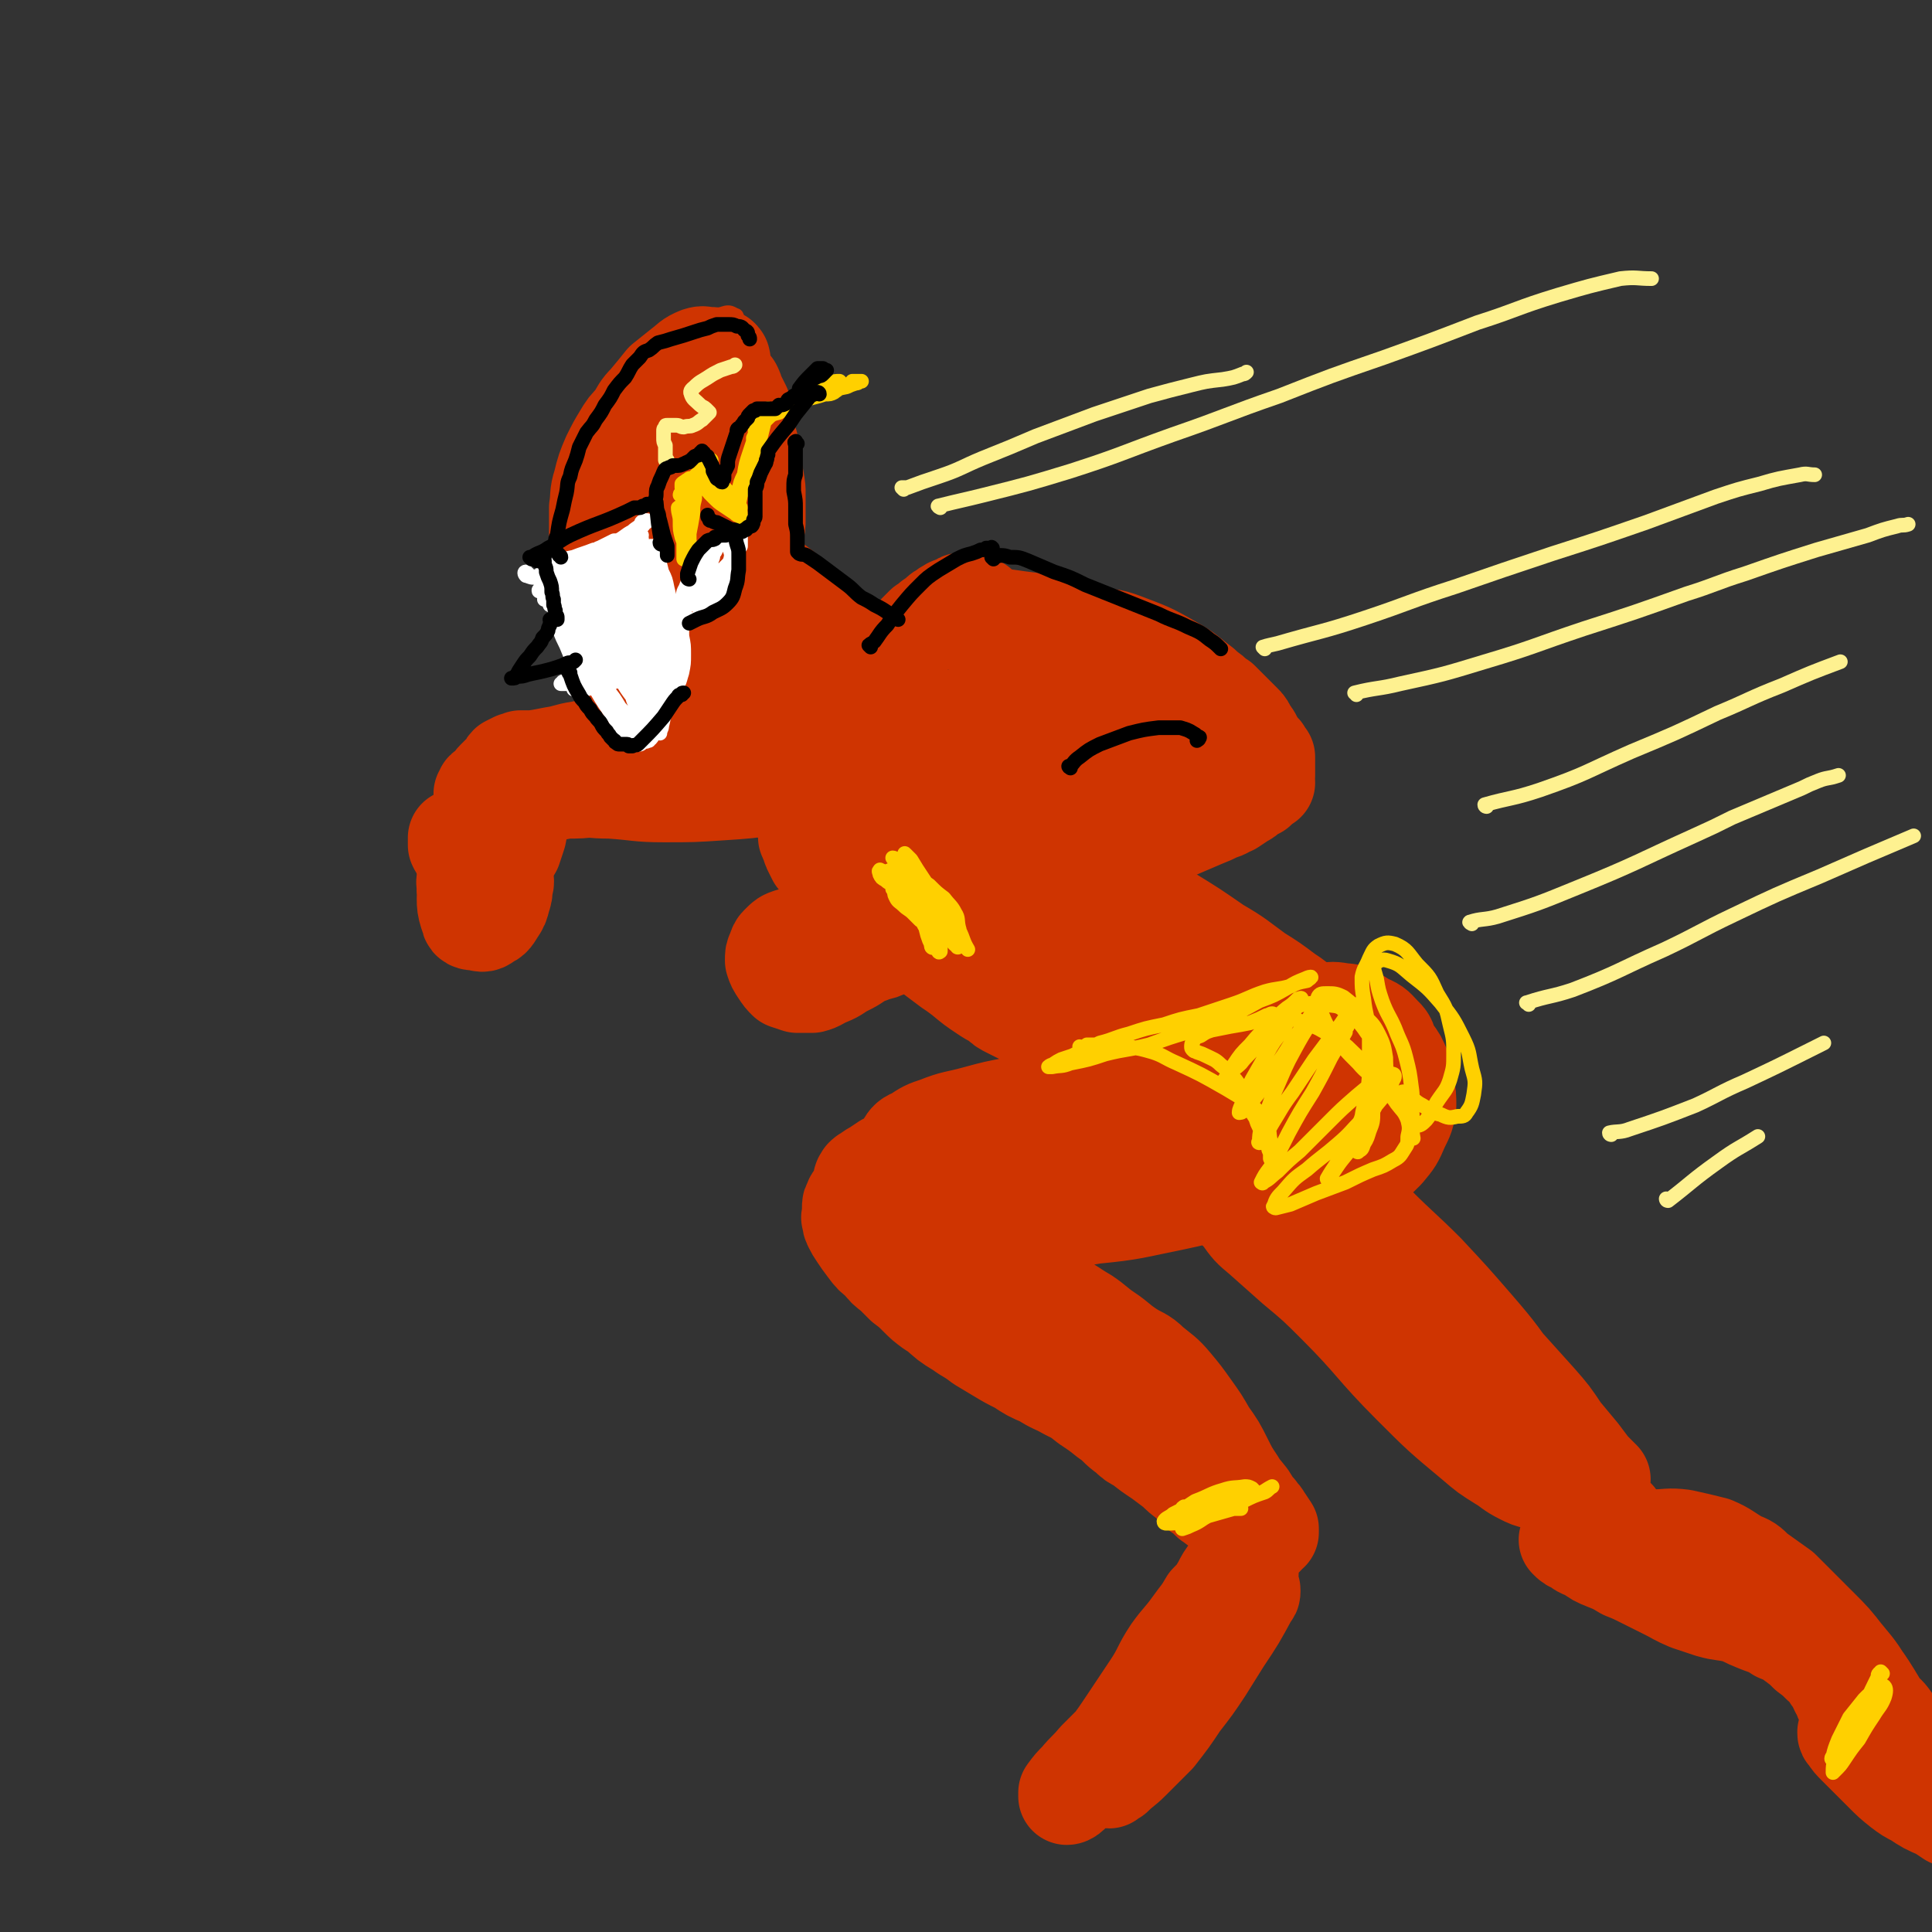 <svg viewBox='0 0 1054 1054' version='1.1' xmlns='http://www.w3.org/2000/svg' xmlns:xlink='http://www.w3.org/1999/xlink'><rect x="0" y="0" width="1054" height="1054" fill="#333333" stroke="none"/><g fill='none' stroke='rgb(207,52,1)' stroke-width='8' stroke-linecap='round' stroke-linejoin='round'><path d='M403,179c-1,0 -1,-1 -1,-1 -1,0 0,1 0,1 0,-2 0,-3 0,-5 0,-1 0,-2 -1,-2 -2,-1 -3,-2 -6,-1 -7,2 -7,3 -12,7 -9,6 -9,6 -17,12 -6,5 -6,6 -11,12 -9,11 -9,11 -17,23 -7,10 -6,10 -12,20 -4,10 -4,10 -8,20 -3,8 -3,8 -4,16 -1,4 -1,4 -1,8 0,1 0,1 1,2 1,1 1,1 2,1 0,0 0,0 0,0 0,0 0,0 1,0 0,0 0,0 0,0 0,0 0,0 0,0 0,0 0,0 0,0 0,0 0,0 0,0 -1,0 -1,0 -1,0 0,0 0,0 0,0 0,0 0,0 0,0 0,0 0,0 0,0 -1,-1 0,0 0,0 0,0 0,0 0,0 0,0 0,0 0,0 0,1 0,1 -1,1 0,0 0,0 0,0 -1,0 -1,0 -1,0 0,0 0,0 0,0 0,0 0,0 -1,0 0,0 0,0 0,0 0,0 0,0 -1,0 0,0 0,0 0,0 0,0 0,0 0,0 0,0 0,0 0,0 1,0 0,0 0,-1 0,0 0,1 0,1 -1,1 -1,1 -1,2 -1,0 -1,0 -1,0 0,0 0,0 0,0 '/></g>
<g fill='none' stroke='rgb(207,52,1)' stroke-width='53' stroke-linecap='round' stroke-linejoin='round'><path d='M394,197c0,-1 -1,-1 -1,-1 0,-1 0,0 0,0 1,0 1,0 0,-1 0,0 0,0 -1,0 -2,-1 -2,-1 -5,-1 -3,0 -3,-1 -6,0 -5,2 -5,3 -9,6 -5,4 -5,4 -10,8 -4,5 -4,5 -9,11 -4,4 -4,5 -7,10 -4,4 -4,4 -7,9 -3,5 -3,5 -6,11 -3,7 -3,7 -5,15 -2,6 -1,7 -2,13 0,7 0,7 0,13 0,7 0,7 0,14 1,7 2,7 3,13 1,8 1,8 2,15 2,7 1,7 3,13 1,7 2,7 3,13 2,5 2,5 4,9 2,5 2,5 4,9 2,4 2,4 5,7 2,3 3,3 6,5 3,2 3,2 7,4 4,1 4,1 8,1 4,-1 4,-1 7,-3 4,-3 4,-3 6,-7 4,-5 4,-5 6,-10 6,-13 7,-13 10,-27 4,-18 3,-19 4,-37 1,-11 0,-11 0,-21 -1,-9 0,-9 -2,-18 -1,-8 -1,-8 -4,-15 -2,-6 -1,-6 -5,-11 -2,-4 -2,-4 -6,-6 -3,-3 -3,-3 -7,-3 -4,-1 -5,-1 -9,0 -3,1 -4,1 -7,4 -3,3 -3,4 -5,8 -2,9 -1,9 -1,18 -1,13 -2,13 -1,27 0,16 0,16 2,32 1,13 0,13 4,25 2,8 2,9 7,15 3,4 4,5 8,6 4,1 5,1 8,-1 3,-2 3,-4 5,-8 3,-7 3,-8 4,-15 3,-11 3,-11 4,-21 2,-12 2,-12 2,-24 1,-13 1,-13 -1,-25 -1,-11 -2,-11 -5,-22 -2,-8 -2,-8 -4,-16 -1,-5 -1,-5 -2,-10 -1,-4 -2,-4 -3,-7 -1,-1 -1,-1 -2,-2 -1,-1 -2,-1 -3,-2 -1,-1 -1,0 -2,-1 -1,0 -1,0 -1,0 0,0 0,0 0,0 0,0 0,0 0,0 0,1 -1,0 -1,0 0,0 1,0 1,0 0,0 0,0 1,0 1,-1 1,-1 2,-1 2,-1 2,-1 4,-2 2,-1 2,-1 4,-1 3,0 3,0 5,0 2,0 2,0 3,0 1,0 1,0 2,0 1,0 0,0 0,0 0,-1 0,-1 0,-1 0,0 0,0 0,0 0,0 0,0 0,0 0,0 0,0 0,0 0,0 0,0 0,-1 0,0 0,0 0,0 0,1 0,0 0,0 0,0 0,0 0,0 0,0 0,0 0,0 1,1 1,1 1,1 1,2 1,2 1,3 1,2 1,2 2,4 1,2 1,2 2,4 1,4 0,4 1,7 1,3 1,3 1,7 1,3 1,3 2,6 0,4 0,4 1,8 1,9 2,8 3,17 0,4 0,4 0,8 0,4 0,4 0,8 0,4 0,4 -1,8 0,3 0,3 0,6 0,3 0,3 0,6 1,3 1,3 1,5 0,2 0,2 0,5 0,2 0,2 -1,4 0,2 0,2 0,4 -1,1 -1,1 -1,2 0,1 0,1 -1,1 0,1 0,1 0,2 -1,2 -1,2 -1,3 0,1 0,1 -1,2 -1,2 -1,2 -1,3 -1,1 -1,1 -1,2 -1,0 -1,0 -1,1 -1,1 -1,1 -1,1 -1,1 -1,1 -2,2 -1,1 -1,0 -2,1 -1,1 -1,1 -1,2 -1,1 -1,1 -1,2 0,0 0,0 0,1 -1,1 -1,1 -1,1 0,1 0,1 0,1 0,1 0,1 0,2 0,0 -1,0 -1,1 0,1 0,1 0,2 0,0 0,0 0,1 0,0 0,0 0,1 0,1 0,1 0,1 1,1 1,1 1,2 0,0 0,0 1,1 0,1 0,1 1,1 0,1 0,1 1,2 0,0 0,0 1,1 0,0 0,0 0,1 0,0 1,0 1,0 0,0 0,0 0,0 0,1 -1,1 0,1 0,0 0,0 0,0 1,0 1,0 1,0 '/><path d='M404,355c0,0 -1,-2 -1,-1 0,1 1,1 2,3 5,6 5,6 10,12 1,1 1,1 3,2 5,5 5,5 11,9 5,3 5,4 9,7 3,1 3,1 6,3 1,0 1,1 2,1 2,2 2,2 4,3 2,1 2,1 3,3 1,0 1,1 1,0 -1,-2 -2,-3 -4,-6 -3,-4 -3,-4 -6,-8 -4,-6 -4,-6 -8,-12 -6,-7 -6,-6 -11,-13 -5,-6 -5,-6 -10,-13 -3,-4 -3,-4 -5,-8 -1,-3 -1,-3 -1,-5 0,-1 0,-2 1,-2 2,-1 3,0 6,1 7,4 7,4 13,9 8,5 8,6 15,12 6,5 6,5 11,11 4,4 4,4 8,8 3,3 3,3 5,5 1,1 1,1 1,1 1,1 1,0 0,0 -1,-2 -1,-3 -3,-5 -3,-4 -3,-4 -7,-8 -5,-5 -6,-5 -11,-11 -6,-6 -6,-6 -12,-13 -7,-6 -7,-6 -14,-12 -6,-5 -6,-5 -11,-11 -4,-3 -4,-3 -7,-7 -1,-2 -1,-2 -2,-4 -1,0 -1,-1 -1,-1 2,0 3,0 5,2 7,4 7,4 14,9 8,6 8,6 15,12 6,6 6,6 12,12 4,4 4,4 8,9 3,3 4,2 7,6 2,2 2,2 4,4 1,2 1,2 3,4 0,1 0,1 1,1 0,1 0,1 0,1 0,0 0,0 0,0 0,1 0,0 -1,0 0,0 1,0 1,0 0,1 0,1 0,1 0,1 0,1 0,1 0,2 0,2 0,3 -1,1 -1,1 -1,1 -1,2 -1,2 -1,3 -1,0 -1,0 -1,1 0,0 0,0 -1,0 0,0 0,0 0,0 0,0 1,0 0,0 0,-1 0,-1 0,-1 '/><path d='M475,385c0,0 -1,-1 -1,-1 0,0 1,0 1,0 0,0 0,0 0,0 0,-1 0,-1 0,-3 1,-1 1,-1 1,-3 1,-2 1,-2 2,-4 1,-3 1,-3 3,-5 2,-3 2,-3 4,-6 2,-4 2,-4 4,-7 3,-3 3,-3 6,-6 2,-2 2,-2 5,-5 2,-2 2,-2 4,-4 2,-1 2,-1 4,-3 2,-1 2,-1 4,-3 1,-1 1,-1 3,-2 1,-1 1,-1 3,-2 1,-1 1,0 3,-1 1,-1 1,-1 2,-1 1,-1 1,-1 2,-1 1,0 1,0 2,0 0,0 0,0 1,0 1,0 1,0 1,0 1,0 1,0 1,0 1,0 1,0 1,1 1,0 1,0 1,1 1,0 1,0 1,0 1,0 1,0 2,1 0,0 0,0 0,0 0,1 0,1 1,1 0,0 0,0 0,0 1,1 1,1 1,1 1,1 1,1 1,1 1,0 1,0 1,0 0,1 0,1 1,1 0,0 0,0 0,0 1,1 1,1 1,1 0,1 0,1 1,1 0,1 0,1 1,1 0,1 0,1 1,2 0,0 0,0 1,1 0,1 0,1 1,2 0,0 0,0 1,1 0,0 0,0 0,0 0,1 0,1 1,1 0,1 0,1 1,1 0,1 0,1 1,2 1,2 1,2 2,3 0,1 0,1 0,2 1,1 1,1 1,2 1,1 1,1 2,2 0,1 0,1 1,2 0,1 0,1 0,2 1,2 1,2 2,3 0,1 0,1 1,2 1,1 1,1 2,2 0,1 0,1 1,2 1,1 1,1 2,2 0,1 0,1 1,2 1,1 1,1 2,2 0,1 1,1 1,2 1,0 1,1 1,1 1,1 1,1 2,2 1,2 0,2 1,3 1,1 1,1 2,2 1,1 1,1 2,2 1,1 0,1 1,3 1,1 1,1 2,1 2,2 2,2 3,3 1,2 1,2 3,3 1,1 1,1 2,3 2,1 2,1 3,3 2,1 2,1 3,2 1,2 1,2 2,3 2,2 2,2 3,4 2,1 1,1 3,3 1,1 1,1 2,2 1,1 1,1 3,3 1,1 1,1 2,2 2,2 2,2 3,3 1,1 1,1 3,2 1,1 1,1 2,2 1,1 1,1 2,2 1,1 1,1 1,1 0,1 0,1 1,1 0,0 0,0 0,0 -1,-1 -1,-1 -1,-1 -2,-2 -2,-2 -4,-4 -3,-3 -3,-3 -6,-6 -3,-5 -3,-5 -7,-9 -4,-4 -3,-4 -7,-8 -3,-3 -4,-3 -7,-7 -3,-4 -3,-4 -7,-8 -4,-4 -4,-5 -8,-9 -4,-5 -4,-5 -9,-10 -4,-5 -4,-5 -8,-10 -3,-4 -4,-3 -7,-7 -2,-2 -2,-2 -4,-4 -1,-1 -1,-1 -3,-2 -1,-2 -1,-1 -3,-3 -2,-2 -2,-2 -4,-4 -1,-2 -1,-2 -3,-4 -1,-2 -1,-2 -2,-3 0,-1 0,-1 -1,-2 0,0 0,0 0,0 1,0 1,0 2,0 3,0 3,1 6,1 2,1 2,1 5,2 6,2 6,2 12,3 3,1 3,1 6,2 3,1 3,1 6,2 0,1 1,0 1,1 4,1 3,1 7,3 3,2 3,2 6,4 4,1 4,1 8,3 3,2 3,2 7,4 4,2 4,2 7,4 3,2 3,3 6,5 4,2 4,2 7,3 3,2 3,2 6,4 3,2 3,2 6,4 3,2 2,2 5,4 3,2 3,2 6,4 2,2 2,2 5,4 2,2 2,2 5,4 2,2 2,2 5,4 2,1 2,1 4,2 3,2 3,2 5,3 3,2 3,2 5,4 3,1 3,1 5,3 2,2 2,2 4,4 2,1 2,1 4,3 2,1 2,2 3,3 1,2 1,2 3,4 1,0 1,0 2,1 1,0 1,0 2,1 0,0 0,0 1,1 0,0 0,0 0,0 0,0 0,0 -1,0 -1,-1 -1,-1 -2,-2 -3,-2 -3,-2 -5,-4 -4,-4 -4,-3 -8,-6 -5,-4 -5,-4 -10,-8 -6,-4 -6,-4 -12,-8 -7,-5 -7,-5 -13,-10 -8,-5 -7,-6 -15,-10 -8,-5 -8,-4 -17,-8 -7,-4 -7,-4 -15,-8 -7,-3 -7,-3 -13,-6 -6,-2 -6,-1 -11,-3 -5,-2 -5,-3 -9,-4 -4,-1 -4,-1 -8,-2 -3,-1 -3,-1 -7,-2 -3,-1 -3,-1 -6,-2 -3,-1 -3,-1 -6,-1 -2,-1 -2,-1 -3,-1 -1,-1 -1,-1 -2,-1 0,-1 0,-1 0,-1 0,0 -1,-1 0,-1 1,-1 1,-1 2,-2 4,-1 4,0 8,0 5,0 5,0 11,0 7,1 7,1 15,2 8,2 8,2 16,4 9,2 9,2 17,4 8,1 8,0 16,3 13,5 14,5 26,12 9,5 9,6 17,12 1,1 1,1 2,2 3,2 3,2 6,5 1,1 1,1 2,1 3,3 3,3 6,6 2,2 2,2 4,4 1,1 1,1 2,2 2,2 2,2 3,5 2,2 2,2 3,4 1,2 1,2 2,4 1,2 1,2 3,3 0,1 0,1 1,2 0,0 0,0 1,1 0,1 0,1 0,1 0,1 0,1 0,2 0,0 0,0 0,1 0,1 0,1 0,2 0,1 0,1 0,2 0,1 0,1 0,2 -1,1 -1,1 -1,3 -1,1 -1,1 -2,2 -1,2 -1,2 -2,3 -2,1 -2,1 -4,2 -2,2 -2,2 -4,3 -3,2 -3,2 -6,4 -3,1 -3,2 -7,3 -4,2 -4,2 -9,4 -7,3 -7,3 -14,6 -9,4 -9,4 -18,8 -12,4 -12,4 -23,9 -14,5 -14,5 -27,10 -14,6 -14,6 -28,11 -14,5 -14,5 -27,10 -11,5 -11,5 -21,9 -8,3 -8,4 -15,7 -4,1 -4,1 -8,3 -1,0 -2,1 -2,1 1,0 2,0 3,-1 5,-1 5,-1 9,-3 7,-2 7,-2 15,-5 10,-3 10,-3 20,-7 11,-4 11,-4 22,-8 12,-5 12,-5 23,-9 11,-5 11,-4 22,-9 10,-4 10,-4 19,-9 9,-4 9,-4 17,-9 7,-4 7,-5 13,-9 4,-2 4,-2 8,-5 2,-1 2,-1 3,-2 0,0 -1,0 -2,0 -2,1 -2,1 -5,2 -4,1 -4,1 -8,3 -6,1 -6,1 -12,3 -9,2 -9,1 -18,3 -11,3 -11,3 -22,6 -12,3 -12,3 -24,8 -11,4 -11,4 -21,9 -11,4 -11,4 -21,9 -9,5 -9,5 -18,10 -7,4 -7,4 -13,9 -5,3 -8,6 -9,7 -1,1 2,-2 5,-3 5,-4 5,-4 11,-7 9,-4 9,-4 17,-9 10,-4 10,-4 19,-9 11,-6 11,-6 22,-12 5,-2 5,-2 10,-4 5,-2 5,-2 10,-4 1,0 2,-1 2,0 1,0 1,2 0,3 -2,2 -2,2 -5,3 -3,2 -3,2 -6,4 -5,2 -5,2 -10,4 -6,2 -6,2 -12,4 -7,3 -7,3 -14,5 -7,2 -7,3 -14,5 -7,2 -7,2 -13,4 -5,2 -5,2 -11,4 -5,2 -5,2 -10,4 -4,1 -4,1 -8,3 -2,1 -2,1 -4,3 0,0 0,0 -1,0 0,0 0,0 0,0 1,0 1,0 2,0 0,0 0,0 1,0 1,1 1,0 1,1 1,0 1,0 2,1 1,0 1,0 1,1 0,0 0,-1 1,0 0,0 0,0 0,0 -1,0 -1,0 -1,0 -1,0 -1,0 -2,-1 -3,0 -3,-1 -5,-1 -3,-1 -3,-1 -6,-2 -4,-1 -4,-1 -9,-1 -4,0 -4,0 -8,0 -4,0 -4,0 -8,1 -3,1 -3,1 -6,4 -1,1 -1,1 -2,4 -1,2 -1,2 -1,5 1,3 1,3 3,6 2,3 2,3 4,5 3,1 3,1 6,2 4,0 4,0 8,0 4,-1 4,-2 9,-4 5,-2 5,-3 9,-5 4,-2 4,-2 7,-4 3,-2 3,-2 5,-4 3,-4 3,-5 6,-9 '/><path d='M494,388c0,0 0,-1 -1,-1 -3,0 -3,0 -5,0 -2,-1 -2,-1 -4,-1 0,0 0,0 0,0 4,5 4,5 9,9 11,9 11,9 22,17 13,10 12,10 26,19 10,6 10,6 21,10 7,3 7,3 14,5 4,1 5,0 9,0 1,0 1,1 1,0 1,0 1,-1 1,-2 1,-2 1,-2 0,-4 -2,-3 -3,-3 -5,-6 -1,-1 -1,-1 -2,-2 -4,-2 -4,-2 -8,-5 -1,-1 -1,-1 -3,-2 -5,-3 -5,-3 -11,-6 -11,-7 -10,-7 -22,-13 -9,-5 -9,-5 -19,-9 -9,-3 -9,-3 -19,-5 -7,-1 -7,-1 -14,-1 -4,0 -5,0 -8,1 -2,0 -2,1 -2,2 0,3 1,4 3,6 5,5 5,5 11,9 9,7 9,7 18,13 8,5 8,5 17,11 6,4 6,4 13,8 4,2 4,3 9,4 2,1 2,1 4,1 1,0 1,-1 0,-1 -1,-2 -1,-2 -3,-4 -3,-3 -3,-4 -7,-6 -7,-5 -7,-4 -15,-8 -9,-5 -8,-6 -18,-11 -9,-4 -9,-5 -18,-8 -8,-3 -8,-3 -16,-4 -5,-1 -6,-2 -10,-1 -3,1 -4,2 -5,6 0,4 0,5 2,9 4,6 5,6 11,12 7,7 7,7 15,13 9,6 9,6 18,11 6,4 6,5 13,7 5,2 5,2 10,3 2,0 3,0 5,-1 1,0 1,-1 1,-3 -1,-3 0,-3 -2,-6 -3,-5 -3,-5 -8,-8 -6,-6 -6,-6 -13,-11 -8,-7 -7,-7 -16,-14 -7,-6 -7,-6 -14,-12 -5,-3 -5,-3 -11,-5 -3,-1 -6,-4 -6,-1 -3,11 -4,15 0,28 3,10 6,9 13,17 7,8 8,8 16,15 6,5 6,6 13,10 4,3 4,3 9,5 2,1 2,2 5,1 1,0 1,-1 2,-2 0,-3 0,-4 -1,-6 -1,-6 -2,-6 -5,-11 -5,-7 -4,-7 -10,-14 -7,-8 -7,-8 -14,-15 -7,-7 -7,-7 -15,-13 -5,-4 -6,-3 -11,-6 -3,-1 -4,-2 -5,-1 -2,1 -2,3 -2,6 0,6 0,7 3,13 3,9 4,9 10,17 7,9 7,9 16,16 7,6 7,7 16,11 5,2 6,3 12,3 5,0 5,-1 10,-2 1,-1 1,-1 1,-2 3,-3 3,-3 4,-7 1,-3 1,-4 1,-7 0,-2 0,-2 0,-3 -1,-4 -1,-4 -2,-9 0,-1 0,-1 -1,-3 -5,-6 -5,-6 -11,-13 -6,-7 -6,-7 -12,-14 -4,-5 -3,-5 -8,-10 0,0 -1,-1 -1,-1 -1,0 -1,1 -1,2 2,4 2,4 5,7 5,5 5,6 11,10 6,5 7,5 14,9 5,3 5,3 11,5 4,2 4,2 7,3 2,0 3,0 5,-1 1,-1 1,-2 2,-5 0,-5 0,-5 -1,-10 -1,-8 -1,-8 -5,-15 -4,-6 -4,-7 -9,-12 -4,-4 -5,-4 -10,-6 -2,-1 -4,-2 -5,-1 -2,1 -1,2 -1,5 0,3 0,3 2,6 2,5 3,5 6,9 '/><path d='M494,395c-1,0 -1,0 -1,-1 -1,0 -1,1 -2,0 -5,-1 -5,-2 -10,-3 -2,-1 -3,-2 -5,-2 -2,0 -3,0 -3,2 -2,3 -2,4 -1,8 2,6 3,6 6,11 6,8 5,8 12,15 5,7 5,7 12,12 5,4 5,3 10,6 4,1 4,1 8,3 2,0 1,0 3,1 1,0 1,1 1,0 1,0 1,-1 1,-2 -1,-3 -1,-3 -3,-6 -2,-4 -2,-5 -5,-9 -3,-4 -3,-4 -7,-8 -4,-4 -4,-5 -8,-8 -4,-4 -4,-4 -8,-7 -1,-1 -1,-1 -2,-2 -3,-2 -3,-1 -6,-3 -1,-1 -1,-1 -2,-2 -2,-1 -2,0 -4,-1 0,0 0,0 -1,0 -1,0 -2,-1 -3,0 -2,1 -1,2 -2,5 0,3 0,3 0,6 -1,1 -1,1 -1,2 0,6 0,7 1,12 0,5 1,5 3,9 0,1 0,1 1,3 4,4 3,5 8,8 4,4 5,4 10,5 5,2 5,1 10,2 2,1 2,1 5,1 '/><path d='M255,480c0,0 0,-2 -1,-1 0,1 -1,2 0,4 0,9 -1,10 2,18 0,2 2,2 5,2 2,1 3,1 5,-1 3,-1 3,-2 5,-5 2,-3 2,-3 3,-7 1,-3 1,-3 1,-6 1,-3 1,-3 0,-6 0,-2 -1,-2 -2,-4 -3,-1 -3,0 -6,-1 -3,0 -4,0 -7,1 -2,0 -3,1 -4,3 -2,2 -2,2 -2,5 0,3 -1,4 1,7 1,4 1,4 4,7 2,2 3,2 5,2 2,-1 3,-1 4,-4 2,-3 2,-4 3,-8 1,-4 1,-4 1,-9 -1,-3 0,-4 -1,-6 -2,-2 -3,-2 -6,-3 -3,0 -4,0 -7,0 '/><path d='M265,477c0,-1 -1,-1 -1,-1 0,0 0,0 0,1 1,0 0,0 0,0 0,0 0,0 0,0 0,0 0,0 0,0 -1,0 -1,0 -2,-1 -2,0 -2,0 -3,-1 -1,-1 -1,-2 -3,-3 -1,-1 -1,-1 -3,-3 -1,-2 -1,-2 -2,-5 -1,-1 -1,-1 -2,-3 0,0 0,0 0,0 0,-1 0,-1 0,-2 0,0 0,0 0,0 0,0 0,0 0,-1 0,0 0,0 0,0 0,0 0,0 0,-1 0,0 0,0 0,0 0,0 0,0 1,0 2,-1 2,-1 5,-1 3,-1 3,-1 7,-2 3,-1 4,-1 7,-2 5,-2 6,-1 10,-5 2,-2 1,-3 2,-7 1,-2 1,-2 0,-4 0,-1 0,-2 -2,-2 -2,-1 -2,-1 -4,0 -3,1 -3,1 -6,4 -2,2 -3,2 -5,5 -2,3 -2,3 -3,6 -1,4 -1,4 0,8 1,4 1,4 4,8 2,2 2,2 6,3 2,1 3,1 5,0 2,-1 2,-2 4,-5 1,-3 1,-3 2,-6 1,-3 1,-3 1,-7 0,-2 1,-3 0,-5 -1,-2 -2,-2 -4,-3 -2,-1 -2,0 -5,-1 -3,-1 -3,0 -6,-2 -2,0 -2,-1 -4,-2 0,-1 0,-1 0,-3 -1,0 0,0 0,-1 0,0 -1,1 -1,0 0,0 0,0 0,0 1,-1 1,-1 1,-2 1,-1 2,-1 3,-2 2,-2 1,-2 3,-4 3,-3 3,-3 5,-5 1,-1 1,-2 2,-3 2,-1 2,-1 4,-2 1,0 1,0 3,-1 4,0 4,0 7,0 6,-1 6,-1 11,-2 7,-1 7,-2 14,-3 10,-2 10,-2 20,-2 10,-1 10,-1 21,-1 11,0 11,0 21,1 9,1 9,1 18,2 8,2 8,2 15,3 6,2 6,2 11,4 4,1 4,1 8,2 2,1 2,1 3,1 0,0 1,0 0,0 0,0 -1,0 -2,0 -4,0 -4,0 -8,0 -6,-1 -6,0 -12,-1 -8,0 -8,-1 -17,-1 -10,-1 -10,-1 -21,-2 -13,0 -14,-1 -27,0 -12,1 -13,1 -25,4 -10,3 -10,3 -19,7 -4,2 -4,2 -9,4 -2,1 -3,1 -3,1 -1,0 0,0 1,0 4,-1 4,-1 8,-2 2,0 2,0 4,0 8,0 8,0 15,0 13,0 13,1 26,1 3,0 3,0 7,0 13,-1 13,-1 26,-2 23,-3 23,-3 46,-6 5,-1 6,-1 11,-1 2,-1 2,-1 3,-1 3,0 3,0 6,0 1,0 1,0 1,0 1,0 2,0 2,0 -1,0 -1,0 -2,1 -3,0 -3,0 -6,1 -7,1 -7,0 -13,1 -10,1 -10,1 -21,1 -13,1 -13,1 -26,1 -14,1 -14,1 -28,2 -12,1 -12,2 -25,3 -8,1 -9,1 -17,1 -4,1 -4,1 -7,1 0,0 -1,-1 0,-1 4,-1 5,-1 10,-1 11,0 11,1 22,1 15,1 15,2 29,2 16,0 16,0 31,-1 15,-1 15,-1 29,-3 12,-1 12,-1 23,-2 8,-1 8,-1 16,-1 6,0 7,-1 12,0 2,0 2,1 4,3 '/><path d='M435,438c0,-1 -1,-1 -1,-1 0,0 1,0 0,0 0,0 -1,0 -1,0 -1,0 -1,0 -1,0 2,3 2,3 4,6 6,7 6,7 12,14 7,8 7,8 14,15 6,5 6,5 12,10 3,4 3,4 7,7 2,1 2,1 4,2 1,1 1,1 2,1 0,0 0,0 0,-1 -2,-1 -1,-1 -3,-3 -2,-3 -2,-3 -4,-5 -3,-4 -3,-4 -7,-7 -5,-4 -5,-4 -10,-8 -4,-3 -4,-3 -8,-7 -2,-2 -2,-2 -5,-4 -1,-2 -1,-2 -3,-4 -1,-1 -1,-1 -2,-2 -1,0 -1,0 -2,-1 0,0 0,0 -1,0 -1,0 -1,0 -1,0 -1,0 -1,0 -1,1 0,0 0,0 0,1 0,1 0,1 0,1 0,1 0,1 0,2 0,0 0,0 0,1 0,1 0,1 1,2 0,1 0,1 1,2 0,2 0,2 1,4 1,2 1,2 2,4 1,1 2,1 3,2 1,2 1,2 2,4 2,1 2,1 3,3 2,2 1,2 3,4 1,2 2,2 3,4 2,2 2,2 4,4 2,2 2,2 4,4 3,2 3,1 5,3 3,2 3,2 5,3 3,2 3,2 6,4 3,2 3,2 7,5 3,2 3,1 6,3 4,3 4,3 7,5 4,3 4,3 7,6 4,3 4,3 8,6 3,2 3,2 7,5 6,5 6,5 12,9 3,2 3,2 7,4 3,3 3,3 7,5 4,2 4,2 8,4 4,2 4,2 8,5 4,2 4,2 7,5 4,3 4,3 8,5 3,3 3,3 6,5 4,2 4,2 8,4 4,2 4,2 8,4 4,2 4,2 8,4 6,3 5,3 11,6 4,2 4,2 9,4 3,1 3,1 6,2 1,0 1,0 2,0 5,1 5,2 9,3 4,1 4,1 8,1 4,1 4,1 9,2 4,1 4,1 7,2 4,0 4,0 7,1 2,0 2,0 5,1 1,0 1,0 2,0 1,0 1,0 1,0 0,0 0,-1 0,-1 -2,-2 -2,-2 -5,-4 -3,-2 -3,-2 -7,-4 -6,-4 -6,-4 -12,-8 -9,-6 -9,-6 -17,-13 -12,-8 -12,-8 -24,-17 -13,-9 -13,-9 -26,-18 -11,-8 -11,-8 -22,-16 -8,-7 -8,-7 -15,-15 -4,-4 -3,-5 -6,-9 -1,-2 -1,-2 -2,-3 0,0 -1,-1 0,-1 1,1 1,2 2,3 5,3 5,3 9,7 8,6 8,6 16,12 10,6 10,6 19,13 11,6 11,6 21,13 11,7 11,7 21,13 9,6 10,6 19,12 7,4 6,4 13,7 5,3 5,2 9,4 3,1 3,1 5,1 1,0 0,-1 0,-1 -1,-3 0,-3 -2,-5 -2,-3 -2,-3 -5,-5 -5,-4 -5,-4 -10,-8 -8,-6 -8,-5 -15,-11 -10,-7 -10,-7 -20,-14 -11,-8 -11,-8 -22,-16 -10,-7 -10,-7 -19,-15 -7,-5 -7,-5 -13,-11 -3,-2 -3,-2 -6,-5 -1,-1 -2,-2 -2,-2 0,0 1,2 2,2 6,6 6,6 13,11 12,9 12,9 25,18 14,10 14,9 28,19 23,15 23,16 46,31 7,4 7,5 14,8 3,2 3,2 7,3 1,0 2,1 2,0 0,-2 -1,-3 -3,-5 -3,-4 -3,-4 -6,-8 -7,-6 -7,-6 -14,-11 -10,-8 -10,-8 -20,-16 -14,-11 -14,-11 -28,-21 -16,-11 -16,-11 -32,-23 -14,-9 -14,-9 -28,-19 -7,-6 -7,-6 -14,-13 -2,-2 -3,-3 -4,-5 0,-1 2,-1 3,0 6,2 6,2 12,6 11,6 11,6 23,13 15,9 15,9 31,18 14,9 15,9 29,17 16,10 16,9 32,19 9,6 9,6 19,13 5,4 5,4 10,9 2,1 2,1 3,2 2,3 2,3 5,6 1,1 2,2 2,2 0,0 -1,-1 -2,-2 -3,-4 -3,-4 -7,-6 -6,-5 -6,-5 -13,-10 -10,-6 -10,-6 -20,-12 -12,-8 -13,-8 -26,-16 -13,-8 -13,-8 -26,-17 -11,-6 -12,-6 -22,-13 -6,-4 -6,-4 -12,-9 -3,-3 -3,-3 -5,-6 -1,-1 -1,-2 -1,-2 1,0 2,0 4,1 8,4 8,5 15,9 12,7 13,7 24,14 13,8 13,8 26,17 12,7 11,7 22,15 8,5 8,5 16,11 6,4 6,4 11,9 5,3 5,3 9,7 2,2 1,2 3,5 1,1 1,1 2,2 1,1 1,1 1,1 0,1 0,1 0,1 0,1 0,1 0,1 0,1 0,1 0,2 -1,2 -1,2 -2,3 -1,1 -2,1 -3,2 -3,2 -4,1 -7,3 -3,1 -3,2 -6,3 -3,2 -3,2 -6,3 -1,0 -1,0 -2,0 -1,0 -1,0 -1,0 -1,-1 -1,-1 -1,-2 0,0 0,-1 0,-1 -1,-2 -1,-2 -1,-3 0,-2 0,-2 0,-4 0,-2 0,-2 0,-4 1,-3 1,-3 2,-6 0,-1 0,-1 1,-2 1,-1 2,-1 3,-1 1,-1 1,-1 3,-1 2,0 2,0 5,0 3,1 4,1 7,1 3,1 3,1 7,3 3,1 3,1 5,3 2,2 2,2 4,4 2,2 2,2 3,5 1,3 1,3 2,7 0,3 0,3 -1,7 0,4 0,4 -2,8 -3,3 -4,3 -7,6 -4,4 -4,4 -9,6 -5,3 -5,3 -11,5 -5,1 -5,2 -10,2 -5,-1 -5,0 -9,-2 -3,-1 -3,-2 -4,-4 -2,-3 -1,-4 -1,-7 0,-4 -1,-4 0,-8 1,-5 1,-5 3,-10 3,-6 2,-7 6,-11 3,-3 4,-4 9,-5 6,-1 6,-1 12,0 6,0 6,0 11,2 4,2 4,3 7,5 3,3 3,3 5,6 2,4 2,4 3,8 1,1 1,1 2,2 1,4 1,4 1,9 0,4 1,5 0,9 -2,5 -2,5 -5,9 -3,4 -3,5 -8,8 -6,3 -6,3 -12,4 -6,2 -7,3 -13,3 -8,0 -9,0 -17,-3 -6,-2 -7,-2 -11,-7 -4,-5 -4,-5 -5,-11 -2,-6 -2,-7 -1,-12 2,-7 3,-7 7,-12 4,-6 4,-7 10,-12 7,-5 7,-6 15,-9 7,-4 8,-4 16,-5 5,-1 5,-1 11,0 5,0 5,0 9,2 4,2 4,2 7,5 3,3 4,3 6,7 2,4 2,4 4,8 1,4 1,5 1,9 1,5 1,6 0,10 -1,6 -2,7 -5,12 -4,5 -4,6 -10,10 -6,5 -6,5 -13,8 -7,3 -7,3 -15,3 -7,1 -8,1 -14,-1 -6,-3 -7,-4 -11,-10 -5,-6 -5,-7 -7,-15 -2,-8 -2,-8 -2,-17 0,-8 -1,-9 4,-16 8,-12 10,-13 22,-22 5,-4 6,-3 13,-5 5,-1 5,-1 11,0 4,0 4,1 8,3 5,3 5,4 8,8 4,4 4,4 7,9 3,4 3,4 5,9 2,5 2,5 3,11 0,5 1,5 0,10 -2,5 -3,5 -7,9 -4,6 -4,6 -10,10 -6,4 -7,4 -14,7 -8,3 -8,3 -17,3 -7,1 -8,2 -15,0 -5,-1 -6,-1 -10,-5 -4,-3 -4,-4 -6,-9 -2,-6 -2,-6 -2,-13 0,-7 0,-7 4,-14 3,-7 4,-7 10,-13 6,-5 6,-5 13,-10 7,-5 7,-5 14,-8 5,-2 6,-2 12,-2 4,0 5,0 9,2 5,2 5,3 8,7 4,4 4,4 7,8 3,4 3,4 5,9 2,5 2,5 2,10 1,5 1,5 1,10 -1,6 -1,6 -4,12 -3,7 -3,7 -8,13 -5,5 -5,5 -11,9 -6,3 -6,3 -13,5 -7,1 -7,2 -14,0 -7,-2 -8,-3 -12,-8 -6,-5 -5,-6 -8,-13 -1,-2 -1,-2 -1,-4 -1,-6 -2,-6 -1,-12 2,-10 2,-10 6,-19 4,-7 5,-7 10,-14 5,-4 5,-4 10,-8 1,-2 1,-2 3,-3 5,-2 5,-3 11,-4 5,-1 6,0 10,1 5,2 5,3 8,6 3,3 3,3 4,7 2,4 1,5 2,9 1,4 1,4 1,8 -1,4 -1,4 -3,8 -2,3 -2,3 -5,6 -4,3 -4,3 -9,5 -4,3 -4,3 -8,6 -3,2 -3,2 -7,3 -3,1 -3,1 -6,1 -4,1 -4,1 -7,0 -3,0 -3,-1 -5,-2 -1,0 -1,0 -3,-1 0,0 0,-1 -1,-1 -1,-1 -1,-1 -1,-1 0,0 0,0 -1,0 0,0 0,0 0,-1 0,0 0,0 0,0 -1,0 -1,0 -1,0 -1,0 -1,0 -2,0 -1,0 -1,0 -2,0 -3,0 -3,0 -6,0 -4,0 -4,1 -8,0 -6,0 -6,0 -12,-1 -8,-1 -8,-1 -15,-2 -12,-2 -12,-2 -23,-3 -14,-2 -14,-1 -28,-2 -14,-1 -14,-2 -28,-1 -13,0 -13,-1 -26,1 -11,2 -11,2 -22,5 -11,3 -11,2 -21,6 -6,2 -6,2 -12,6 -3,1 -4,2 -5,4 0,2 1,3 3,5 6,5 7,5 14,8 13,6 13,6 26,10 13,5 13,5 26,8 13,2 13,2 26,2 13,0 13,0 25,-1 12,-1 12,-2 24,-4 10,-1 10,-2 21,-3 9,-2 9,-2 18,-3 6,-1 6,-1 13,-2 3,0 3,0 7,-1 0,0 1,0 1,0 -1,0 -2,0 -3,0 -4,0 -4,0 -8,0 -5,-1 -5,-1 -11,-2 -9,-2 -9,-2 -17,-3 -12,-2 -12,-2 -24,-4 -17,-2 -17,-2 -33,-3 -19,-2 -19,-2 -38,-3 -18,-1 -18,-2 -35,0 -13,1 -13,2 -25,5 -9,3 -9,3 -16,7 -5,3 -6,3 -8,7 -1,2 0,4 2,5 7,5 8,5 16,7 15,3 15,3 30,4 17,2 17,2 34,2 18,0 18,1 35,-2 21,-2 22,-3 42,-7 14,-3 14,-3 28,-7 11,-3 10,-4 21,-7 8,-3 8,-2 15,-5 3,-2 3,-2 6,-4 0,-1 1,-1 0,-2 -2,0 -2,0 -5,0 -5,0 -5,0 -10,0 -9,0 -9,0 -18,0 -12,1 -12,1 -25,1 -16,1 -16,1 -32,1 -20,1 -20,1 -39,1 -20,0 -20,0 -40,0 -16,0 -16,0 -33,0 -10,1 -10,1 -20,3 -5,1 -6,1 -11,3 -2,1 -2,2 -3,4 -1,0 0,1 1,1 5,1 5,1 10,2 10,0 10,1 19,0 22,-3 22,-4 43,-9 7,-2 7,-2 13,-5 4,-1 4,-1 7,-4 1,-1 2,-1 2,-2 0,-1 -1,-1 -2,-2 -4,-1 -4,-1 -7,-2 -6,-1 -6,-1 -11,-1 -7,-1 -7,-1 -14,-1 -8,0 -8,-1 -15,0 -8,1 -8,1 -15,3 -6,2 -6,3 -12,5 -4,2 -4,3 -9,5 -3,2 -3,2 -6,4 -2,1 -2,1 -4,3 -1,0 -1,0 -2,1 0,0 0,0 0,0 0,0 0,0 0,0 0,1 -1,1 -1,2 0,0 1,0 1,1 0,1 0,1 -1,1 0,2 0,2 -1,3 -1,2 -1,2 -2,3 -1,2 -2,2 -2,4 -1,1 -1,1 -1,3 0,1 0,1 0,3 0,2 -1,2 0,3 0,2 0,2 1,4 1,2 1,2 3,5 2,3 2,3 5,7 3,4 3,4 7,7 3,4 3,4 7,7 3,3 3,3 6,6 4,3 4,3 8,7 3,3 3,3 7,6 5,3 4,3 9,7 4,3 5,3 9,6 5,3 5,3 9,6 5,3 5,3 10,6 5,3 5,3 11,6 6,4 6,4 13,7 6,4 6,3 13,7 6,3 6,3 11,7 6,4 6,4 11,8 6,4 5,5 11,9 3,3 3,3 7,5 5,4 5,4 11,8 4,3 4,3 8,6 3,3 3,3 7,6 3,3 3,3 6,6 3,2 3,2 6,5 1,1 2,1 3,2 1,1 2,2 2,1 0,0 -1,-1 -2,-3 -3,-4 -3,-4 -6,-7 -4,-5 -4,-5 -9,-9 -7,-6 -7,-6 -14,-12 -10,-8 -10,-8 -20,-15 -11,-9 -11,-9 -23,-18 -12,-9 -12,-9 -24,-19 -11,-9 -11,-9 -21,-18 -8,-8 -8,-8 -16,-16 -5,-6 -6,-5 -12,-11 -4,-3 -4,-3 -8,-6 -3,-3 -4,-3 -7,-5 -3,-2 -3,-2 -6,-4 -2,-1 -2,-1 -4,-1 -1,-1 -1,-1 -2,-1 0,0 -1,1 0,1 1,1 1,1 3,2 5,2 5,2 10,4 7,3 7,4 15,6 8,3 8,2 16,4 7,2 7,2 13,4 8,2 8,2 15,5 8,3 8,3 15,7 7,3 7,4 14,8 6,4 6,5 12,9 6,4 6,5 12,9 6,4 7,3 12,8 6,5 7,5 12,11 5,6 5,6 10,13 5,7 5,7 9,14 5,7 5,7 9,15 3,6 3,6 7,12 3,6 3,6 6,11 2,4 1,5 4,9 1,2 2,1 3,3 0,1 0,1 0,1 0,0 0,0 0,-1 -1,-2 -1,-2 -3,-4 -2,-4 -2,-4 -4,-8 -3,-5 -3,-5 -7,-10 -5,-6 -5,-6 -10,-11 -7,-7 -7,-7 -14,-13 -8,-7 -8,-7 -17,-13 -7,-6 -7,-6 -14,-11 -4,-3 -4,-3 -8,-5 -1,-1 -1,-1 -2,-2 -1,0 -2,-1 -2,0 -1,1 -1,1 -1,2 1,2 1,3 2,4 3,4 3,4 7,7 6,5 7,4 13,8 7,5 7,5 13,9 6,4 6,4 12,8 5,4 5,3 10,7 5,4 5,4 10,8 4,4 4,4 8,9 2,3 2,4 5,7 1,2 2,2 3,4 2,3 2,3 4,6 0,1 0,1 0,1 0,0 0,0 0,1 0,0 0,0 0,0 0,0 0,0 0,0 0,0 0,0 -1,0 0,0 0,0 0,0 0,0 0,0 0,0 0,0 0,0 0,0 0,0 1,0 0,0 0,1 0,1 -1,1 0,1 0,1 -1,2 -2,1 -2,1 -3,1 -2,1 -2,1 -3,2 -2,1 -2,0 -4,1 -2,2 -2,2 -3,4 -2,2 -2,2 -3,4 -2,3 -1,3 -3,6 -3,4 -3,4 -5,8 -3,5 -3,5 -7,9 -4,7 -4,6 -9,13 -5,7 -6,7 -11,14 -6,9 -5,10 -11,19 -6,9 -6,9 -12,18 -6,9 -6,9 -12,17 -6,8 -6,8 -11,15 -4,4 -4,4 -8,8 -1,1 -2,2 -3,2 0,0 0,-1 0,-2 3,-4 3,-4 6,-7 5,-6 5,-5 10,-11 7,-7 7,-7 14,-14 7,-8 7,-8 14,-17 7,-8 7,-9 14,-17 6,-9 6,-9 12,-17 5,-7 5,-7 11,-14 5,-6 4,-6 9,-12 4,-4 4,-4 7,-7 1,-2 1,-2 2,-3 0,0 0,0 0,0 0,1 0,2 -1,3 -1,3 -1,2 -3,5 -2,4 -2,4 -5,7 -4,6 -4,6 -7,12 -6,8 -6,8 -12,16 -6,10 -6,11 -12,21 -6,10 -6,10 -13,19 -6,9 -6,8 -13,16 -4,5 -4,5 -8,10 -1,2 -3,3 -2,3 0,0 1,-1 3,-2 4,-4 5,-4 9,-8 7,-7 7,-7 14,-14 7,-9 7,-9 13,-18 7,-9 7,-9 13,-18 5,-8 5,-8 10,-16 8,-12 8,-12 15,-25 1,-1 1,-1 1,-2 0,-1 0,-1 -1,-2 -1,-1 -1,0 -2,-2 -1,-1 0,-1 -1,-3 0,0 0,0 -1,-1 0,-1 0,-1 0,-2 0,-1 0,-1 1,-1 0,-1 0,-1 0,-1 1,0 1,0 1,0 1,0 1,0 1,0 0,0 0,0 0,1 1,0 1,0 1,1 '/><path d='M673,654c-1,0 -1,0 -1,-1 0,0 0,1 0,1 0,0 -1,-1 -1,0 0,1 0,1 1,2 2,4 2,4 5,7 5,7 5,7 11,12 9,8 9,8 18,16 12,10 12,10 23,21 21,21 20,23 41,44 16,16 16,16 34,31 7,6 7,6 15,11 5,3 5,4 11,7 4,2 4,2 8,3 3,1 3,1 6,2 2,1 2,0 4,1 0,0 0,0 1,0 0,0 0,0 0,0 -1,-1 -1,-1 -2,-2 -3,-3 -3,-3 -6,-6 -5,-4 -5,-5 -10,-9 -7,-6 -7,-5 -15,-11 -10,-7 -11,-7 -21,-14 -12,-8 -12,-8 -24,-17 -12,-10 -12,-10 -23,-21 -11,-11 -10,-12 -21,-24 -2,-2 -2,-2 -4,-5 -6,-8 -6,-8 -11,-15 -1,-3 -1,-3 -3,-5 -3,-7 -3,-7 -6,-13 -1,-2 -1,-2 -1,-4 -3,-7 -4,-7 -7,-13 -1,-4 -1,-4 -3,-7 -1,-3 -1,-3 -2,-5 0,-1 -1,-1 0,-1 1,1 2,2 4,3 6,6 6,6 12,12 10,10 10,9 20,19 12,11 12,11 24,23 13,14 13,14 26,28 13,13 13,13 26,26 11,11 11,11 23,22 9,8 9,8 18,15 7,6 7,6 14,11 5,4 5,3 10,6 2,1 3,2 3,2 0,-1 -1,-3 -2,-5 -3,-4 -3,-4 -6,-8 -5,-6 -5,-6 -10,-12 -6,-9 -6,-9 -13,-17 -9,-10 -9,-10 -18,-20 -11,-12 -11,-12 -22,-23 -11,-11 -12,-10 -23,-21 -10,-10 -10,-10 -19,-21 -7,-8 -7,-8 -14,-17 -4,-6 -4,-6 -8,-12 -3,-3 -3,-3 -5,-7 -2,-2 -2,-2 -4,-4 -1,-1 -1,-1 -2,-1 0,0 0,1 0,1 4,5 4,5 8,10 9,10 9,10 19,19 13,13 14,13 27,26 14,15 14,15 27,30 13,15 13,16 24,31 10,12 9,13 19,25 7,8 7,8 15,16 4,4 4,4 8,8 1,1 1,1 3,3 0,0 0,0 0,0 -5,-4 -6,-4 -11,-8 -7,-6 -7,-6 -14,-12 -9,-8 -9,-8 -18,-17 -11,-10 -11,-10 -23,-20 -13,-12 -13,-11 -26,-23 -12,-10 -12,-10 -24,-21 -8,-8 -9,-8 -17,-16 -6,-6 -5,-7 -11,-13 -2,-3 -2,-3 -5,-6 0,-1 -1,-2 -1,-2 1,1 1,2 2,3 4,4 3,5 7,9 9,9 9,9 19,17 15,12 15,11 30,23 15,12 15,11 29,24 12,12 11,12 22,24 8,10 7,10 15,20 6,7 6,7 12,14 4,5 4,5 9,10 3,4 3,4 6,7 1,2 1,2 2,4 1,1 1,1 2,2 2,1 2,1 3,2 1,2 1,2 2,3 1,1 1,1 1,2 0,1 0,1 0,1 0,0 0,0 0,0 -1,1 -1,0 -2,0 -3,0 -3,0 -6,-1 -1,0 -1,0 -2,0 -2,0 -2,0 -4,0 -2,0 -2,0 -4,0 -1,1 -1,1 -2,1 -1,1 -1,1 -2,1 -2,1 -2,1 -4,2 -1,0 -1,1 -2,2 -1,0 -1,0 -1,0 0,0 0,0 0,0 -1,1 -1,1 -1,1 2,2 2,2 5,3 3,3 3,2 7,4 4,3 4,3 9,5 5,2 5,2 10,5 5,2 5,2 11,5 6,3 6,3 12,6 6,3 5,3 12,6 6,2 6,2 12,4 7,2 7,1 15,3 5,2 4,2 9,4 7,3 7,2 13,6 5,2 5,2 9,5 4,3 4,3 7,6 4,3 4,3 7,6 4,3 4,3 6,7 3,3 2,3 4,7 2,3 1,3 3,6 2,4 2,4 4,8 3,3 3,3 5,6 2,2 2,2 3,3 1,1 1,1 2,1 0,0 0,0 0,0 0,0 0,0 0,-1 -3,-4 -3,-4 -6,-8 '/><path d='M882,838c0,0 -1,-1 -1,-1 0,0 1,0 1,1 0,0 0,0 0,0 0,1 0,1 0,1 4,0 4,0 8,0 6,0 6,0 12,0 8,0 8,-1 16,0 9,2 9,2 17,4 7,3 7,4 14,8 5,2 5,2 9,6 7,5 7,5 14,10 7,7 7,7 14,14 7,7 7,7 14,15 6,7 7,7 12,15 5,6 5,6 10,14 3,5 3,5 5,12 2,4 2,4 4,8 1,3 1,3 3,5 1,1 1,1 3,1 0,0 0,0 0,0 0,-2 0,-2 -1,-4 -1,-4 -1,-4 -3,-7 -3,-5 -4,-5 -8,-9 -5,-6 -5,-6 -10,-12 -6,-6 -6,-7 -13,-13 -6,-6 -6,-6 -13,-11 -7,-6 -7,-5 -14,-11 -1,-1 -1,-1 -3,-2 -10,-7 -10,-7 -20,-13 -6,-4 -6,-4 -13,-8 -6,-4 -6,-4 -13,-8 -4,-2 -4,-1 -8,-4 -1,0 -2,-1 -1,-1 0,0 1,0 3,1 5,1 5,2 10,4 8,2 8,2 17,5 6,2 6,2 11,5 8,4 9,4 16,9 10,7 10,7 18,15 8,8 8,8 15,17 7,8 7,9 13,18 6,9 5,9 11,17 3,4 3,4 5,7 4,5 4,5 7,9 3,4 3,4 6,8 3,3 3,3 5,6 1,1 1,1 2,3 1,1 1,0 2,1 0,0 0,0 0,0 0,0 0,0 0,0 -1,-2 -1,-2 -2,-3 -5,-3 -5,-3 -9,-6 -5,-3 -5,-3 -10,-6 -4,-2 -4,-2 -8,-4 -3,-2 -3,-3 -7,-4 -2,-1 -2,-1 -5,-2 -2,-1 -2,-1 -4,-1 -1,-1 -1,-1 -2,-1 -2,-1 -2,-1 -3,-1 0,0 -1,0 -1,0 0,1 0,1 1,2 2,3 2,3 5,6 3,3 3,3 6,6 4,4 4,4 8,8 5,5 5,5 10,9 4,3 4,3 8,5 6,4 6,4 13,7 3,2 3,2 6,4 '/></g>
<g fill='none' stroke='rgb(255,208,0)' stroke-width='8' stroke-linecap='round' stroke-linejoin='round'><path d='M371,278c0,0 0,-2 -1,-1 0,3 1,4 1,7 0,5 0,5 1,9 1,3 1,2 2,5 1,1 1,2 2,2 0,1 0,0 0,0 1,-3 0,-3 0,-6 0,-4 0,-4 0,-9 1,-5 1,-5 1,-9 0,-4 0,-4 0,-8 0,-1 0,-2 -1,-3 0,-1 -1,-1 -1,-1 -1,2 0,3 -1,5 0,5 0,5 -1,9 0,5 0,5 0,9 0,5 0,5 0,10 0,3 0,3 0,7 0,0 0,1 0,1 1,-1 1,-2 1,-4 1,-5 1,-5 2,-10 1,-5 1,-5 2,-11 0,-4 0,-4 1,-8 0,-4 0,-4 0,-7 0,-1 0,-1 0,-3 0,-1 0,-1 0,-1 0,0 0,0 0,0 -1,1 -1,1 -1,2 -1,1 -1,1 -2,3 0,0 0,0 0,0 0,1 0,1 0,2 -1,0 -1,1 -2,1 0,0 0,0 0,0 -1,0 -1,-1 -1,-1 0,-1 0,-1 0,-2 -1,0 -1,0 -1,0 0,-1 0,-1 0,-2 1,-1 1,-1 2,-1 0,-1 1,-1 1,-1 1,-1 1,-1 2,-1 0,0 0,0 1,0 2,-2 2,-2 3,-3 2,-1 1,-1 3,-3 1,-1 1,-1 2,-2 1,-1 1,-1 1,-2 0,0 1,0 1,0 -1,1 -1,1 -2,2 -1,3 -1,3 -4,5 -4,5 -4,5 -9,9 -1,1 -1,1 -1,2 -1,0 -1,1 -1,1 0,0 1,0 1,0 1,-1 1,-1 2,-1 1,-2 1,-2 2,-4 1,-2 1,-2 3,-4 1,-1 1,0 2,-1 0,0 0,0 0,0 0,0 0,0 0,0 0,0 0,0 0,0 0,0 0,0 0,-1 -1,0 -1,0 -1,0 0,0 0,0 0,0 0,0 0,0 0,0 1,1 1,0 2,2 3,2 3,2 6,5 2,2 2,3 5,5 3,2 3,2 6,4 2,1 1,1 3,2 1,0 1,0 2,0 0,0 0,0 0,0 -1,-2 -1,-2 -1,-3 -1,-2 -2,-2 -3,-3 -2,-2 -2,-2 -4,-4 -3,-3 -2,-3 -5,-5 -2,-1 -2,-1 -5,-2 -1,-1 -2,-1 -3,-2 -1,0 -1,1 -1,1 0,3 0,3 2,5 2,4 2,4 5,7 3,3 3,3 6,5 3,2 3,2 6,4 1,1 1,1 2,1 1,1 1,1 1,1 0,0 0,0 0,0 0,-1 0,-1 -1,-2 -2,-2 -2,-1 -3,-3 -2,-2 -1,-2 -3,-3 -2,-3 -3,-2 -5,-5 -2,-2 -2,-2 -4,-5 -2,-1 -2,-1 -3,-3 0,0 -1,0 -1,0 2,1 2,1 4,2 3,3 2,3 5,6 3,3 3,3 6,6 1,2 1,2 3,5 0,1 1,0 2,1 0,1 0,1 0,1 0,0 0,0 0,-1 0,-2 0,-2 -1,-4 0,-2 0,-2 0,-3 0,-3 0,-3 0,-6 1,-5 1,-5 3,-9 1,-6 1,-6 3,-12 2,-6 2,-6 4,-12 2,-4 3,-4 4,-8 1,-1 0,-1 1,-2 0,0 0,0 1,-1 0,0 0,-1 0,-1 -2,6 -2,6 -4,12 -2,4 -2,4 -4,8 -3,8 -3,8 -5,16 -2,6 -1,6 -2,11 -1,4 -1,4 -2,7 0,0 0,1 0,1 0,-1 0,-2 1,-3 1,-5 1,-5 3,-10 2,-8 2,-8 4,-15 2,-6 3,-6 5,-12 1,-4 1,-4 2,-8 0,-2 0,-2 1,-3 0,0 0,1 -1,2 -1,2 -1,2 -2,4 -1,2 -1,3 -2,5 -1,1 -1,1 -2,2 0,0 0,0 0,1 0,0 0,0 0,0 0,-1 0,-1 0,-2 1,-2 1,-2 1,-4 1,-2 1,-2 2,-4 2,-1 2,-1 4,-2 3,-3 3,-3 7,-4 4,-3 5,-3 9,-4 5,-2 5,-3 9,-4 4,-1 4,-1 7,-2 3,0 3,0 5,-1 1,-1 2,-1 2,-2 1,-1 1,-1 2,-2 0,-1 0,-1 -1,-2 -2,0 -3,0 -5,1 -4,1 -4,1 -7,3 -5,2 -5,2 -9,4 -4,2 -3,2 -7,4 -2,1 -3,1 -4,1 0,1 1,1 1,0 3,0 3,0 5,-1 5,-1 5,-1 10,-3 5,-2 5,-2 10,-3 5,-2 5,-2 10,-3 2,-1 2,-1 5,-2 1,0 1,0 2,-1 1,0 1,0 1,0 0,0 0,0 0,0 0,0 0,0 0,0 -1,0 -1,0 -1,0 -2,0 -2,0 -3,0 -1,0 -1,0 -1,0 '/></g>
<g fill='none' stroke='rgb(255,255,255)' stroke-width='8' stroke-linecap='round' stroke-linejoin='round'><path d='M288,313c-1,0 -1,-1 -1,-1 -1,0 -1,1 0,2 1,0 2,1 4,1 3,-1 3,-1 7,-2 5,-3 5,-3 10,-6 6,-2 6,-2 11,-5 5,-1 5,-1 11,-3 4,-1 4,0 7,-1 3,-1 4,-1 6,-3 3,-2 3,-3 5,-5 2,-3 2,-2 4,-5 1,0 0,0 1,-1 0,0 0,0 0,0 -2,0 -2,0 -3,1 0,0 0,1 0,1 -2,2 -3,2 -5,4 -4,2 -4,3 -8,5 -1,0 -1,0 -2,0 -4,2 -4,2 -8,4 -1,0 -1,1 -3,1 -5,2 -6,2 -11,4 -5,1 -5,1 -10,3 -4,2 -4,2 -7,5 -1,1 -1,1 -2,3 0,0 -1,1 0,1 3,-2 3,-2 7,-4 5,-2 5,-3 11,-5 6,-3 6,-2 13,-5 6,-2 6,-2 11,-3 4,-2 4,-1 8,-3 2,0 2,0 4,-1 1,0 1,0 2,-1 0,0 0,0 0,0 0,0 -1,0 -2,0 -2,1 -2,1 -5,2 -4,2 -4,2 -9,3 -6,3 -6,2 -12,4 -12,5 -12,5 -23,11 -2,1 -2,1 -4,2 0,0 0,1 0,1 3,-1 4,-1 7,-2 6,-3 6,-3 13,-6 7,-3 7,-2 15,-6 6,-2 6,-2 11,-6 4,-2 4,-2 7,-4 1,0 2,-1 2,-1 0,1 -1,1 -2,2 -2,2 -2,3 -5,4 -4,3 -4,3 -9,6 -6,2 -6,2 -12,5 -7,3 -7,3 -14,6 -5,2 -5,2 -10,5 -2,1 -2,1 -3,2 -1,0 -1,1 -1,0 2,0 3,-1 6,-2 5,-3 4,-3 10,-6 13,-6 13,-5 26,-11 5,-2 5,-2 9,-3 3,-1 3,-1 5,-3 1,0 1,0 1,0 0,0 0,0 0,0 -2,1 -2,1 -5,2 -3,2 -3,2 -7,4 -5,3 -5,3 -10,6 -7,4 -7,3 -14,6 -5,3 -5,3 -11,5 -2,1 -2,1 -4,2 0,0 0,0 0,0 2,-1 3,-1 5,-1 5,-2 5,-2 11,-4 6,-2 6,-2 13,-5 6,-2 6,-2 12,-4 4,-2 4,-2 9,-4 2,-1 2,0 4,-1 1,-1 1,-1 1,-1 -1,0 -1,0 -2,1 -3,1 -3,1 -6,2 -1,1 -1,0 -1,1 -5,2 -5,2 -9,5 -4,2 -4,2 -8,4 -2,0 -2,1 -3,1 -7,3 -7,3 -14,6 -6,2 -6,2 -11,4 -2,1 -3,1 -4,1 0,0 2,0 3,0 3,-1 3,-1 6,-2 7,-2 7,-2 15,-3 7,-2 7,-2 14,-4 5,-2 6,-2 11,-4 5,-1 5,-1 9,-4 2,-1 1,-1 3,-2 0,-1 1,-1 1,-1 -1,0 -2,0 -3,1 -3,1 -2,1 -5,2 -3,2 -3,2 -7,3 -5,2 -5,1 -10,3 -6,2 -6,2 -12,4 -5,1 -5,1 -10,2 -1,1 -3,1 -3,1 4,-1 6,-2 12,-4 7,-2 8,-1 15,-4 5,-2 5,-2 11,-4 4,-2 4,-2 8,-4 1,-1 1,-1 2,-2 0,0 0,-1 0,-1 -2,0 -3,0 -5,1 -3,1 -2,2 -5,3 -4,2 -4,1 -8,3 -5,2 -5,2 -10,4 -7,3 -7,3 -13,6 -5,2 -5,2 -10,5 -3,1 -3,0 -6,1 0,0 -1,1 -1,1 1,0 2,0 4,0 4,-1 4,-2 8,-3 5,-2 5,-1 11,-3 5,-2 5,-3 11,-6 2,-1 2,-1 5,-2 1,-1 1,-1 2,-2 1,0 0,0 0,-1 -1,0 -1,0 -2,0 -2,1 -3,0 -5,1 -4,2 -4,2 -8,4 -5,3 -5,3 -10,6 -5,2 -5,2 -10,5 -2,1 -2,1 -4,3 -1,0 -1,0 -1,0 2,0 3,0 5,0 4,-2 4,-2 9,-4 5,-3 5,-3 11,-6 5,-2 5,-2 9,-5 3,-1 3,-1 5,-3 2,-1 2,-1 3,-2 0,0 1,0 1,0 0,0 0,0 0,0 -1,1 -1,1 -2,1 -1,1 -1,1 -2,2 -1,1 -1,1 -3,1 -3,1 -3,1 -6,2 -4,1 -4,1 -9,3 -3,1 -3,2 -7,3 0,0 -1,0 -1,0 -1,1 -1,1 -2,1 -1,1 -1,1 -2,2 0,0 0,0 0,0 0,1 0,1 0,2 0,2 0,2 0,4 1,3 1,3 3,6 1,4 1,4 3,7 1,2 1,2 2,3 1,2 1,2 2,3 0,0 0,0 0,0 0,-1 0,-1 0,-3 0,-2 0,-2 -1,-4 -1,-3 -1,-3 -3,-6 -2,-2 -3,-2 -5,-4 -1,-2 -1,-2 -3,-4 0,-1 -1,-1 -2,-1 0,0 0,0 0,0 1,3 1,3 2,6 3,4 3,4 6,8 3,5 3,4 6,9 3,4 3,4 5,9 1,2 1,2 2,4 0,1 1,1 1,1 0,-2 0,-3 -1,-5 -1,-5 -1,-4 -2,-9 -2,-4 -1,-5 -3,-9 -2,-5 -3,-5 -6,-9 -2,-3 -2,-4 -4,-7 -2,-1 -2,-1 -4,-2 -1,-1 -2,-1 -2,0 -1,1 -1,1 -2,3 0,3 0,4 0,7 1,4 1,4 2,9 2,5 2,5 4,9 2,5 2,5 4,9 1,2 2,2 3,5 1,1 1,2 2,1 0,0 0,-1 0,-2 1,-4 1,-4 0,-7 0,-5 1,-5 0,-9 -1,-4 -1,-4 -3,-8 -1,-3 -1,-3 -3,-5 -2,-2 -2,-2 -4,-3 -1,0 -2,-1 -2,0 -1,2 -1,3 0,5 1,5 1,5 4,9 2,5 3,5 6,9 2,4 2,4 4,8 2,3 1,3 3,5 0,1 1,2 1,2 1,-1 1,-2 1,-3 0,-4 0,-4 0,-8 -1,-5 0,-5 -1,-11 -1,-6 -1,-6 -2,-12 -1,-5 -2,-5 -3,-10 -1,-2 0,-3 -1,-5 -1,0 -2,0 -2,0 0,3 0,4 0,7 0,5 0,5 1,10 1,5 1,5 3,10 2,4 2,4 4,9 1,4 1,4 3,7 0,2 1,2 2,3 1,0 1,0 1,-1 1,-4 1,-4 1,-9 1,-6 1,-6 1,-12 -1,-8 0,-8 -1,-15 -1,-3 -1,-3 -2,-7 -1,-3 -1,-3 -2,-6 0,0 -1,-1 -1,0 -1,2 -1,3 -1,6 0,4 0,4 1,8 1,5 2,5 3,10 1,5 1,5 2,11 0,5 -1,5 0,10 0,2 0,3 0,3 1,1 1,0 1,-1 1,-4 1,-4 1,-8 0,-6 0,-6 0,-12 0,-6 0,-6 0,-13 0,-6 0,-6 0,-11 0,-4 0,-6 0,-7 1,-1 1,1 1,3 1,4 0,4 0,9 1,6 1,6 1,11 0,6 0,6 1,11 0,5 0,5 0,10 0,3 -1,4 0,5 0,1 1,1 1,0 2,-4 1,-4 2,-9 1,-6 1,-6 1,-12 1,-6 1,-6 0,-12 0,-6 0,-6 -1,-11 0,-4 0,-4 0,-8 -1,-2 -1,-2 -1,-3 0,0 -1,0 -1,0 0,3 0,4 0,7 0,6 0,6 0,11 1,6 1,6 2,12 1,10 1,10 2,19 1,1 1,1 2,1 0,0 0,-1 1,-3 0,-4 0,-4 0,-8 0,-6 0,-6 0,-11 0,-6 0,-6 0,-12 -1,-5 -1,-5 -2,-11 0,-3 0,-3 -1,-6 0,-1 0,-1 0,-2 0,0 0,0 0,1 -1,3 -1,3 0,6 0,5 0,5 0,10 1,6 1,6 2,12 0,6 0,6 0,12 0,4 0,4 1,8 0,1 0,2 1,2 0,0 1,-2 1,-3 0,-4 0,-5 0,-9 0,-5 0,-5 0,-11 0,-5 0,-5 0,-11 0,-5 0,-5 0,-10 0,-2 0,-2 0,-5 0,0 0,-1 0,-1 0,1 0,2 0,4 1,3 1,3 1,7 0,5 0,5 1,10 0,5 0,5 1,10 0,5 0,5 1,10 0,3 0,3 1,6 0,1 1,2 1,1 1,0 1,-1 1,-3 1,-11 1,-12 1,-23 0,-6 0,-6 -1,-11 -1,-4 -1,-4 -1,-7 -1,-1 0,-1 -1,-2 0,-1 0,-1 0,-2 -1,0 -1,0 -1,0 0,0 0,0 0,0 0,3 0,3 0,5 0,5 0,5 1,10 1,5 1,5 2,11 1,5 1,5 2,10 0,4 0,4 1,7 0,1 0,1 0,1 0,-1 0,-2 1,-3 0,-4 0,-4 0,-8 0,-5 0,-5 0,-9 0,-6 0,-6 -1,-11 0,-4 0,-4 -1,-9 0,-3 0,-3 -1,-6 -1,-1 -1,-1 -1,-3 -1,0 -1,0 -1,0 0,2 0,2 1,4 1,5 1,5 2,9 1,6 1,6 3,12 1,5 1,5 1,10 1,5 1,5 1,9 0,2 0,2 0,4 0,0 0,1 0,0 0,-1 0,-1 0,-3 0,-4 0,-4 -1,-7 0,-6 0,-6 0,-11 -1,-6 -1,-6 -2,-13 0,-5 0,-5 -1,-10 0,-3 0,-3 -1,-5 0,-1 0,-2 0,-2 0,1 1,1 1,2 1,4 1,4 3,8 1,4 2,4 3,9 1,5 1,5 2,9 0,4 0,4 0,8 0,2 1,2 0,4 0,0 0,1 -1,1 -1,-1 -1,-1 -2,-2 -1,-3 0,-3 -1,-5 -1,-4 -1,-4 -2,-8 -1,-4 -1,-5 -2,-9 -1,-4 -1,-4 -2,-8 -1,-2 -1,-2 -2,-4 0,0 0,-1 0,0 1,0 1,1 1,2 2,3 2,3 3,7 2,4 2,4 3,8 2,5 2,5 3,9 1,4 0,4 1,7 1,2 1,2 2,3 0,0 0,0 0,0 0,-1 0,-2 0,-3 0,-4 0,-4 0,-7 0,-4 0,-4 -1,-8 -1,-5 -1,-5 -3,-9 -1,-4 -1,-4 -2,-8 -2,-3 -2,-3 -3,-6 0,0 0,0 0,1 1,3 1,3 3,7 1,4 1,5 3,10 1,5 1,5 2,10 1,4 1,5 1,9 0,2 0,2 0,5 0,1 0,1 0,2 0,1 0,1 0,1 0,0 -1,0 -1,0 -1,0 -1,0 -1,0 -2,0 -2,0 -3,0 -1,0 -1,0 -1,0 -3,0 -3,0 -6,1 -2,0 -2,0 -5,1 -5,1 -5,1 -9,4 -3,1 -3,0 -5,2 -1,1 -1,1 -2,2 -2,2 -3,1 -5,4 -1,1 -1,1 -1,2 0,1 0,1 1,1 3,1 4,1 7,0 5,-1 5,-1 9,-3 4,-1 4,-2 9,-3 2,-1 3,-1 6,-2 1,-1 1,-1 1,-2 1,0 1,-1 1,-1 -1,0 -1,0 -1,0 -2,0 -2,0 -3,1 -3,1 -3,1 -6,2 -3,2 -3,2 -7,3 -4,2 -4,1 -8,3 -5,3 -5,3 -10,6 -4,3 -4,3 -8,6 -2,2 -2,2 -3,4 -1,1 -1,1 -1,2 2,0 3,0 6,0 5,-1 5,-1 10,-2 6,-2 5,-2 11,-3 4,-1 4,-1 8,-1 2,-1 2,-1 5,-1 2,-1 2,-1 4,-2 1,0 1,0 2,-1 1,-1 1,-1 1,-2 0,0 0,-1 -1,-1 -1,-1 -2,-1 -3,0 -4,0 -4,0 -7,1 -4,1 -4,1 -8,2 -6,1 -6,1 -11,1 -5,1 -5,1 -11,2 -4,1 -4,1 -8,2 -2,0 -2,1 -4,1 0,1 -1,1 -1,1 1,0 2,0 3,0 5,-1 5,-1 10,-2 7,-1 7,-1 14,-2 6,-1 6,-2 12,-3 4,-1 4,-2 9,-3 3,-1 3,-1 6,-2 1,0 1,0 3,-1 0,0 0,0 0,0 0,0 0,0 0,0 -1,0 -1,0 -2,0 -2,0 -2,0 -4,0 -3,0 -3,0 -5,0 0,0 -1,0 -1,0 0,1 0,1 1,1 1,1 1,0 3,1 1,0 1,0 2,0 1,0 1,0 2,0 0,-1 0,-1 0,-2 0,-2 0,-2 0,-4 0,-2 0,-2 0,-4 -1,-3 -1,-3 -1,-5 -1,-2 -1,-2 -2,-4 0,0 0,-1 -1,-1 0,0 0,1 0,2 0,3 -1,3 0,6 0,3 0,3 1,6 1,3 2,3 3,6 1,1 1,2 2,3 1,0 2,0 2,0 1,0 1,-1 1,-2 0,-1 0,-2 -1,-2 0,-2 -1,-2 -2,-2 -2,-1 -3,-1 -5,-1 -3,-1 -3,-1 -6,-1 -4,-1 -4,-1 -8,-2 -4,-1 -4,-1 -8,-2 -4,-1 -5,-1 -9,-1 -1,0 -2,-1 -3,0 -1,2 -1,3 -1,5 1,4 1,5 4,9 3,5 3,5 6,10 4,5 4,5 7,10 3,3 3,4 6,7 1,1 1,1 3,2 1,0 1,0 2,0 0,-1 0,-2 0,-3 0,-2 0,-2 -1,-5 -1,-3 -2,-3 -3,-7 -3,-4 -3,-4 -6,-9 -4,-5 -3,-5 -7,-10 -4,-5 -5,-4 -10,-9 -2,-2 -2,-2 -6,-5 0,0 -1,-1 -1,0 -1,0 -1,1 0,3 0,5 0,5 2,9 3,7 3,7 7,14 4,7 4,7 8,14 4,5 3,5 7,11 2,3 3,3 6,6 1,1 2,1 4,2 0,0 1,0 1,-1 1,-2 0,-2 0,-5 0,-4 0,-4 -1,-7 -1,-6 -1,-5 -3,-11 -2,-6 -2,-6 -5,-12 -3,-7 -3,-7 -8,-12 -3,-4 -4,-3 -9,-6 -2,-1 -3,-2 -4,-1 -1,0 -1,1 -1,3 -1,4 -1,5 0,9 2,6 2,6 5,11 4,7 4,7 8,13 4,6 4,6 8,11 3,4 3,5 7,6 4,1 6,1 8,-1 2,-2 1,-4 1,-8 1,-5 1,-5 1,-11 0,-7 1,-7 0,-14 -1,-7 -1,-7 -3,-14 -2,-6 -2,-6 -5,-11 -1,-1 -1,-2 -2,-2 -2,0 -2,2 -2,4 -1,5 -1,5 -1,10 1,7 1,7 2,14 1,7 2,7 3,14 2,6 1,6 2,12 1,3 1,5 3,6 1,0 2,-1 2,-3 2,-3 1,-3 2,-6 0,-8 0,-8 1,-16 0,-7 0,-7 0,-13 -1,-6 -1,-7 -1,-13 -1,-3 -1,-3 -2,-7 -1,-1 -1,-1 -1,-2 -1,0 -1,0 -1,0 0,1 0,2 1,3 2,4 2,4 3,7 2,5 2,5 3,11 1,5 1,6 1,11 -1,6 -1,6 -2,12 -1,4 -1,4 -3,9 -1,2 -2,2 -4,5 -1,1 -1,1 -1,1 -1,0 -1,0 -1,0 1,-3 1,-2 2,-5 1,-3 1,-3 2,-7 0,-4 1,-4 1,-8 1,-5 1,-5 1,-11 1,-5 1,-5 1,-11 0,-6 0,-6 0,-11 0,-4 0,-4 -1,-8 0,-2 0,-2 -1,-3 0,-1 0,-1 0,-1 0,1 0,1 0,2 0,3 1,3 1,5 0,5 0,5 -1,10 0,6 -1,6 -2,12 -1,6 -1,6 -2,12 -1,5 -1,5 -2,10 -1,4 0,4 -1,8 0,1 0,1 -1,3 0,0 0,0 0,0 1,1 2,1 3,0 2,0 2,0 4,-2 2,-2 2,-3 4,-6 2,-4 1,-4 2,-8 1,-4 1,-4 2,-9 1,-5 1,-5 1,-10 0,-4 0,-4 0,-9 0,-4 1,-4 0,-8 0,-3 0,-3 -1,-5 0,-1 0,-1 0,-1 0,0 0,0 0,0 1,2 1,2 2,5 0,3 0,3 1,7 1,4 1,4 1,9 -1,9 -1,10 -3,19 -1,5 -1,5 -4,10 -2,6 -3,6 -6,11 -1,1 -1,1 -1,2 0,0 0,0 1,0 0,-2 0,-2 1,-3 2,-4 2,-4 3,-7 2,-4 1,-4 3,-8 1,-5 1,-5 2,-9 1,-5 1,-5 2,-9 0,-4 0,-4 1,-8 0,-4 0,-4 0,-8 -1,-3 0,-3 -1,-6 -1,-2 -1,-2 -2,-3 0,-1 0,-1 -1,-2 0,0 0,0 0,0 0,1 0,1 1,2 1,1 2,1 2,2 1,1 1,1 1,2 1,3 2,3 3,6 1,4 1,4 1,8 1,5 1,5 0,10 -1,3 -1,3 -2,7 -1,1 -1,1 -1,2 -2,5 -3,5 -4,9 -2,4 -2,4 -3,7 0,2 -1,2 -1,3 0,1 1,1 1,1 0,-2 1,-2 1,-4 1,-4 1,-4 1,-8 1,-5 1,-5 1,-10 1,-6 1,-6 2,-11 0,-6 0,-6 0,-13 0,-6 0,-6 0,-13 0,-5 -1,-5 -1,-10 -1,-3 -1,-3 -1,-6 0,-2 0,-2 -1,-3 0,0 0,0 0,-1 0,0 0,0 0,0 0,0 0,1 0,1 0,1 0,1 1,3 1,2 2,2 3,5 2,4 3,4 4,8 2,4 2,4 2,9 1,5 1,5 1,10 0,5 0,5 -1,10 -1,3 -1,4 -2,6 -1,2 -1,2 -2,2 -1,0 -2,1 -2,0 0,-2 0,-2 0,-4 0,-4 0,-4 1,-7 0,-5 1,-5 2,-9 0,-5 0,-5 1,-10 2,-8 2,-8 3,-16 1,-3 1,-3 1,-6 1,-3 1,-3 2,-5 0,-1 1,-1 2,-2 2,-1 2,-1 4,-1 1,0 1,1 2,1 1,1 2,1 2,3 1,1 0,1 1,3 0,1 0,1 0,3 -1,2 0,2 -1,3 0,2 0,2 -1,4 -1,0 -1,1 -1,0 -1,-1 -1,-1 -1,-2 -1,-4 -1,-4 -1,-8 0,-5 -1,-5 0,-10 0,-4 -1,-4 0,-8 1,-3 2,-3 4,-5 1,-2 1,-2 3,-3 2,0 3,-1 5,0 2,0 2,0 3,2 2,2 1,2 2,4 0,3 0,4 -1,7 0,3 0,3 -2,6 -1,3 -1,4 -2,7 -2,2 -2,2 -4,4 0,1 -1,1 -2,0 0,-1 0,-2 0,-4 -1,-4 -1,-4 0,-7 0,-4 0,-4 0,-8 0,0 0,0 0,-1 1,-2 1,-2 1,-4 0,-1 0,-1 1,-1 1,-2 1,-2 2,-4 1,-1 2,-1 3,-1 1,0 2,0 2,1 2,2 2,2 2,5 1,3 1,3 0,6 0,5 0,5 -2,9 -1,3 0,4 -2,7 -1,3 -1,3 -3,6 -2,2 -2,2 -4,4 -2,1 -3,2 -4,2 -1,-1 -2,-1 -2,-3 -1,-3 -1,-3 -1,-7 0,-5 0,-5 1,-10 0,-4 0,-4 1,-8 1,-4 1,-4 3,-7 1,-3 1,-3 4,-5 2,-2 2,-2 5,-2 2,-1 3,-2 5,-1 1,1 1,3 1,5 1,4 1,4 0,7 -1,4 -1,4 -3,8 -1,4 -1,5 -3,9 -3,4 -3,4 -6,8 -3,4 -3,4 -6,6 -3,2 -4,2 -6,2 -2,0 -2,0 -3,-2 -1,-3 0,-3 -1,-7 0,-4 -1,-5 1,-8 3,-8 4,-8 8,-15 2,-3 3,-3 5,-5 4,-3 4,-3 8,-5 1,0 2,-1 4,0 1,1 1,2 0,4 0,4 0,4 -1,7 -2,5 -2,5 -4,9 -3,5 -2,5 -5,9 -2,3 -2,3 -4,6 -1,1 -2,1 -3,1 -1,-1 -2,-1 -2,-3 -2,-3 -2,-3 -2,-7 -1,-4 -1,-4 0,-9 1,-4 1,-4 3,-8 3,-4 3,-4 7,-8 3,-2 3,-3 6,-4 2,-1 3,-1 5,-1 1,0 1,1 2,2 0,3 0,4 0,7 -1,4 -2,4 -3,8 -1,3 -1,3 -2,7 -1,2 -1,3 -3,5 -1,0 -2,1 -3,0 -1,0 -1,-1 -2,-3 -1,-3 -1,-3 -1,-7 0,-3 0,-3 0,-7 1,-3 1,-3 3,-6 1,-3 1,-3 3,-5 2,-2 2,-1 5,-2 1,-1 2,-1 3,0 2,0 2,0 3,2 0,2 0,2 0,5 -2,3 -2,3 -4,6 -2,3 -2,3 -5,6 -3,3 -3,3 -6,5 -2,2 -2,2 -5,3 -1,0 -1,0 -2,0 0,-1 0,-1 0,-2 0,-1 0,-1 0,-2 '/></g>
<g fill='none' stroke='rgb(254,241,144)' stroke-width='8' stroke-linecap='round' stroke-linejoin='round'><path d='M364,251c0,0 -1,-1 -1,-1 0,0 0,0 0,1 1,0 0,0 0,0 0,0 0,0 0,0 0,0 0,0 0,-1 0,-1 0,-1 0,-2 0,-1 0,-1 0,-1 0,-2 0,-2 0,-4 -1,-2 -1,-2 -1,-4 0,-2 0,-2 0,-4 0,-1 0,-1 1,-2 0,-1 0,-1 1,-1 0,0 0,0 1,0 2,0 2,0 4,0 2,0 2,1 4,1 3,-1 3,0 5,-1 3,-1 3,-2 5,-3 1,-1 1,-1 2,-2 1,-1 1,-1 1,-1 0,0 0,0 1,-1 0,0 0,0 0,0 0,0 0,0 0,0 -1,-1 -1,-1 -2,-2 -1,-1 -2,-1 -3,-2 -3,-3 -4,-3 -5,-6 -1,-2 1,-3 2,-4 3,-3 4,-3 7,-5 3,-2 3,-2 7,-4 3,-1 3,-1 6,-2 1,0 1,0 2,-1 '/><path d='M493,267c0,0 -1,-1 -1,-1 1,0 1,0 3,0 8,-3 8,-3 17,-6 12,-4 12,-5 24,-10 15,-6 15,-6 29,-12 16,-6 16,-6 32,-12 15,-5 15,-5 30,-10 11,-3 11,-3 23,-6 8,-2 8,-2 17,-3 6,-1 6,-1 11,-3 1,0 1,0 2,-1 '/><path d='M513,277c0,0 -2,-1 -1,-1 12,-3 13,-3 25,-6 24,-6 24,-6 47,-13 28,-9 28,-10 56,-20 29,-10 29,-11 58,-21 28,-11 28,-11 57,-21 25,-9 25,-9 51,-19 22,-7 21,-8 44,-15 17,-5 17,-5 34,-9 9,-1 9,0 17,0 '/><path d='M690,354c0,0 -1,-1 -1,-1 3,-1 4,-1 8,-2 24,-7 24,-6 48,-14 24,-8 24,-9 49,-17 26,-9 26,-9 53,-18 25,-8 25,-8 51,-17 19,-7 19,-7 38,-14 12,-4 12,-4 24,-7 10,-3 11,-3 22,-5 4,-1 4,0 8,0 '/><path d='M740,379c0,-1 -1,-1 -1,-1 12,-3 13,-2 25,-5 23,-5 23,-5 46,-12 27,-8 27,-9 54,-18 28,-9 28,-9 56,-19 16,-5 16,-6 32,-11 20,-7 20,-7 39,-13 14,-4 14,-4 28,-8 8,-3 8,-3 16,-5 3,-1 3,0 6,-1 '/><path d='M811,440c0,0 -1,0 -1,-1 14,-4 15,-3 30,-8 26,-9 25,-10 50,-21 24,-10 24,-10 47,-21 17,-7 17,-8 35,-15 16,-7 16,-7 32,-13 '/><path d='M803,504c0,0 -2,-1 -1,-1 6,-2 8,-1 15,-3 22,-7 22,-7 44,-16 32,-13 32,-14 63,-28 11,-5 11,-5 21,-10 19,-8 19,-8 38,-16 4,-2 4,-2 9,-4 5,-2 5,-1 11,-3 '/><path d='M834,548c0,-1 -2,-1 -1,-1 12,-4 13,-3 25,-7 26,-10 25,-11 50,-22 19,-9 19,-10 38,-19 23,-11 23,-11 47,-21 25,-11 25,-11 51,-22 '/><path d='M879,619c0,0 -1,0 -1,-1 4,-1 6,0 11,-2 18,-6 18,-6 36,-13 13,-6 13,-7 27,-13 17,-8 17,-8 35,-17 4,-2 4,-2 8,-4 '/><path d='M910,655c0,0 -1,0 -1,-1 0,0 0,1 1,1 13,-10 13,-11 27,-21 11,-8 11,-7 22,-14 '/></g>
<g fill='none' stroke='rgb(255,208,0)' stroke-width='8' stroke-linecap='round' stroke-linejoin='round'><path d='M489,487c0,0 -1,-1 -1,-1 0,0 0,0 0,1 0,1 0,1 1,3 1,2 2,2 4,4 2,2 3,2 5,4 2,2 2,2 4,4 2,1 2,1 3,3 1,1 1,1 2,2 0,1 0,2 0,2 0,-1 -1,-1 -2,-3 -2,-3 -1,-3 -4,-6 -2,-4 -2,-4 -5,-8 -2,-2 -2,-2 -4,-4 -2,-1 -2,-1 -3,-2 -1,0 -1,0 -2,-1 0,0 0,0 0,0 1,0 1,0 3,0 2,0 2,0 4,0 2,0 2,0 4,0 2,0 2,0 4,0 1,1 1,1 2,1 0,0 1,0 0,0 0,0 0,0 -1,0 -1,-1 -1,-1 -3,-1 -3,0 -3,0 -5,-1 -2,0 -2,0 -4,-2 -2,-1 -2,-1 -4,-2 -1,-1 -1,-1 -1,-2 -1,0 -1,-1 -1,-1 0,-1 0,-1 0,-2 0,0 1,0 1,0 1,0 1,0 1,1 2,1 2,2 3,3 2,3 2,3 4,5 2,4 2,4 4,8 3,4 3,4 5,8 2,4 3,4 4,8 1,2 1,3 1,6 1,1 1,1 1,3 0,0 0,0 0,0 -1,0 -1,-1 -1,-2 -1,-2 -1,-2 -2,-5 -1,-4 -1,-4 -2,-7 -1,-4 -2,-4 -4,-8 -2,-3 -1,-4 -4,-7 -3,-3 -3,-3 -6,-6 -2,-3 -2,-3 -5,-5 -2,-1 -2,-1 -4,-2 -1,0 -1,-1 -1,0 -1,0 0,1 0,2 0,0 0,0 0,0 1,2 1,2 3,3 2,2 3,2 6,3 1,1 1,0 2,1 4,1 4,1 8,3 4,3 4,3 7,6 2,3 3,3 4,6 1,2 1,2 1,5 1,4 1,4 1,7 0,2 0,2 0,5 0,1 0,2 0,3 0,1 1,0 1,0 0,-2 0,-2 0,-4 1,-2 1,-2 1,-5 0,-3 0,-3 -1,-5 -1,-3 -1,-3 -3,-6 -2,-3 -3,-3 -5,-6 -3,-4 -3,-4 -6,-8 -3,-5 -3,-5 -6,-9 -2,-3 -2,-3 -5,-6 0,-1 -1,-2 -1,-2 1,0 2,1 4,3 4,3 4,3 7,6 4,3 5,3 9,6 4,4 4,4 8,7 3,4 4,4 6,8 2,3 1,4 2,8 1,3 0,3 1,6 0,2 0,3 -1,4 0,1 -1,1 -1,0 -2,-1 -2,-2 -3,-4 -3,-4 -3,-4 -6,-8 -3,-6 -3,-6 -6,-12 -4,-6 -3,-6 -7,-13 -2,-4 -2,-4 -4,-9 -1,-1 -1,-2 -2,-3 0,-1 -1,-2 0,-1 1,1 1,1 3,3 3,5 3,5 7,11 4,6 4,6 9,13 5,7 5,7 10,14 3,6 2,6 5,11 '/><path d='M647,823c0,0 0,-1 -1,-1 0,0 -2,1 -1,2 1,0 2,0 4,0 8,-2 8,-2 16,-4 4,-1 4,-1 8,-2 5,-2 7,-2 11,-4 1,0 0,-1 -1,-2 -2,-1 -2,-1 -4,-1 -6,1 -6,0 -12,2 -7,2 -7,3 -15,6 -6,4 -6,4 -12,7 -2,2 -4,2 -5,4 0,1 1,1 1,1 5,0 5,0 10,-1 8,-2 8,-3 16,-6 8,-2 8,-2 16,-5 6,-3 6,-3 12,-5 2,-1 2,-2 4,-3 0,0 0,0 0,0 -4,2 -4,3 -8,4 -7,3 -7,2 -13,5 -7,3 -7,3 -14,6 -5,3 -6,2 -11,5 -2,1 -2,1 -3,2 0,0 0,1 0,1 3,-1 3,-1 5,-2 5,-2 5,-3 9,-5 7,-2 7,-2 14,-4 2,0 2,0 4,0 '/><path d='M1027,913c0,0 -1,-1 -1,-1 0,0 0,0 0,0 0,0 0,0 0,0 0,1 0,0 -1,1 -1,1 0,2 -1,3 -5,10 -5,11 -10,21 -5,9 -5,9 -10,18 -2,2 -2,4 -4,5 -1,0 -1,-1 0,-2 1,-4 1,-4 3,-9 3,-6 3,-6 6,-12 4,-5 4,-5 8,-10 3,-3 3,-3 7,-6 2,-1 3,-2 4,-1 1,1 1,3 0,6 -2,5 -3,5 -6,10 -4,6 -4,6 -8,13 -4,5 -4,5 -8,11 -2,3 -2,3 -5,6 0,0 -1,1 -1,1 0,-3 0,-4 1,-7 2,-6 3,-6 6,-11 3,-7 2,-7 6,-13 3,-4 3,-4 6,-7 1,-2 2,-2 3,-2 1,1 1,3 1,5 -1,4 -2,4 -4,7 -2,3 -2,3 -5,6 '/><path d='M590,572c0,0 -1,-1 -1,-1 1,0 1,1 3,1 4,-1 4,-1 8,-3 8,-2 8,-3 16,-5 9,-3 9,-3 19,-5 9,-3 9,-3 19,-5 9,-3 9,-3 18,-6 9,-3 9,-4 18,-7 7,-2 7,-1 14,-3 4,-2 4,-2 9,-3 1,-1 3,-2 2,-2 0,0 -1,0 -3,1 -5,2 -5,2 -10,5 -7,4 -7,4 -15,7 -9,5 -9,5 -18,9 -10,4 -10,4 -21,8 -10,3 -10,3 -21,7 -12,3 -12,2 -24,5 -9,3 -9,3 -19,5 -5,2 -5,1 -10,2 -1,0 -2,0 -2,0 0,0 1,-1 2,-1 3,-2 3,-2 5,-3 3,-1 3,-1 6,-2 2,-1 2,-1 4,-2 2,-1 3,0 4,-1 1,-1 1,-1 1,-2 0,0 0,0 0,0 -1,-1 -1,-1 -1,-1 0,0 0,0 0,0 1,0 1,0 3,0 4,0 4,0 8,0 6,0 6,0 11,1 7,1 7,1 14,3 6,2 6,3 13,6 13,6 13,6 27,14 5,3 5,3 10,6 4,3 4,3 8,7 2,3 3,3 4,6 2,4 1,4 2,9 1,3 1,4 1,7 1,2 0,2 0,4 0,2 0,2 0,4 0,0 0,0 0,0 0,0 0,0 0,0 0,0 0,0 0,0 0,0 0,0 0,0 1,-1 0,-1 0,-2 0,-1 0,-1 -1,-3 0,0 0,0 0,0 0,-2 0,-2 0,-3 -1,-2 -1,-2 -1,-3 -1,-3 -1,-3 -2,-5 -1,-3 -1,-3 -3,-6 -1,-2 -1,-2 -2,-5 -2,-3 -2,-3 -3,-6 -2,-4 -1,-4 -3,-7 -2,-4 -2,-4 -5,-8 -4,-4 -4,-5 -8,-8 -3,-3 -4,-3 -8,-5 -2,-1 -2,-1 -5,-2 -1,-1 -1,0 -2,-1 -1,-1 -1,-1 -1,-2 0,-1 0,-2 1,-3 1,-2 1,-2 4,-3 3,-2 3,-2 6,-3 5,-1 5,-1 10,-2 6,-1 6,-1 11,-2 5,-2 5,-2 9,-4 1,0 2,-1 3,-1 1,0 1,1 1,3 -1,4 -2,4 -4,7 -4,5 -3,5 -7,9 -3,4 -4,4 -7,8 -3,3 -4,3 -7,6 -1,1 -1,2 -2,3 0,0 0,0 0,0 3,-4 2,-4 5,-8 4,-6 4,-6 9,-11 5,-6 5,-6 11,-11 4,-4 4,-5 9,-9 3,-2 3,-2 6,-5 1,0 2,-1 2,0 -1,2 -1,3 -3,5 -4,6 -4,6 -7,12 -5,6 -5,6 -9,13 -4,7 -4,7 -8,14 -3,6 -3,6 -5,12 -1,3 -2,4 -2,6 0,0 2,0 2,-1 4,-4 4,-4 8,-9 5,-7 4,-7 9,-14 5,-7 5,-7 10,-15 5,-7 5,-7 10,-14 3,-5 4,-5 7,-9 1,-1 2,-3 2,-2 0,0 -1,2 -2,4 -8,13 -9,13 -16,26 -5,9 -5,10 -9,19 -4,9 -4,9 -7,18 -2,6 -3,7 -3,13 -1,0 0,1 1,0 3,-4 3,-5 6,-10 5,-8 5,-9 11,-17 6,-9 6,-9 12,-18 6,-8 6,-8 12,-16 4,-5 4,-6 8,-11 1,-1 1,-1 2,-3 0,0 0,0 0,0 0,1 1,2 0,3 -2,4 -2,4 -4,9 -1,1 -1,1 -1,3 -4,7 -4,7 -8,14 -5,10 -5,10 -10,19 -7,11 -7,11 -13,22 -5,10 -5,10 -10,19 -3,4 -3,4 -5,8 0,0 1,1 1,0 4,-2 4,-3 8,-6 6,-6 6,-6 12,-11 8,-8 8,-8 16,-16 7,-7 7,-7 15,-14 6,-5 6,-5 12,-10 4,-2 5,-3 8,-2 1,0 1,2 0,3 -2,5 -2,6 -6,10 -5,6 -5,6 -11,12 -6,6 -6,7 -13,13 -8,7 -9,7 -17,14 -7,5 -7,5 -13,12 -3,3 -4,4 -5,8 -1,0 0,1 1,1 4,-1 4,-1 8,-2 7,-3 7,-3 14,-6 8,-3 8,-3 16,-6 8,-4 8,-4 15,-7 6,-2 6,-2 11,-5 4,-2 4,-3 6,-6 2,-3 2,-3 2,-7 1,-4 1,-5 0,-9 -2,-5 -3,-5 -6,-9 -4,-6 -5,-6 -9,-11 -6,-6 -7,-5 -12,-11 -7,-7 -7,-7 -12,-14 -5,-6 -5,-6 -8,-13 -2,-4 -3,-5 -2,-9 1,-2 2,-2 5,-2 4,0 5,0 9,2 5,4 5,4 10,9 5,5 6,5 9,11 3,6 3,7 4,13 0,7 1,8 -1,15 -2,8 -3,8 -7,16 -5,9 -5,9 -10,17 -4,6 -5,6 -9,12 -2,3 -2,3 -4,6 0,0 -1,1 -1,0 4,-7 5,-7 9,-15 4,-7 4,-7 7,-13 4,-7 5,-7 7,-14 3,-7 3,-8 4,-15 1,-6 2,-7 0,-13 -2,-6 -3,-6 -7,-12 -4,-5 -4,-6 -10,-9 -4,-4 -5,-3 -11,-4 -6,-1 -6,-1 -12,0 -4,1 -4,1 -8,4 -1,0 -1,1 -1,2 2,2 4,2 7,3 6,3 7,2 12,5 7,4 8,4 14,9 5,5 6,5 10,12 3,5 2,6 4,12 1,6 1,6 0,11 0,6 0,6 -2,11 -1,3 -1,4 -3,7 -1,3 -1,3 -3,4 0,1 -1,0 -1,0 0,-4 0,-4 0,-8 1,-5 1,-5 3,-11 1,-7 2,-6 3,-13 1,-8 1,-8 1,-16 0,-9 0,-9 0,-17 -1,-9 -2,-9 -3,-18 -1,-6 -1,-6 -1,-12 1,-5 2,-5 4,-10 2,-4 2,-5 5,-7 4,-2 5,-2 9,-1 7,3 7,5 12,11 7,7 7,7 11,16 5,8 5,8 7,17 2,8 2,8 2,16 0,7 0,7 -2,14 -2,6 -3,6 -7,12 -3,5 -2,5 -6,10 -2,2 -3,3 -5,3 -1,1 -2,0 -2,-1 -1,-3 0,-4 -1,-8 0,-6 1,-6 0,-12 -1,-8 -1,-8 -3,-16 -2,-8 -3,-8 -6,-16 -3,-7 -4,-7 -7,-15 -2,-6 -2,-6 -3,-12 -1,-4 -2,-5 -1,-8 2,-2 4,-3 7,-2 7,2 7,3 13,8 9,7 9,7 16,15 7,9 7,9 12,19 4,8 3,8 5,17 2,7 2,7 1,14 -1,5 -1,6 -4,10 -1,2 -2,2 -5,2 -4,1 -5,1 -9,-1 -5,-1 -5,-2 -10,-5 -4,-2 -4,-3 -8,-6 -2,-1 -3,-2 -3,-1 -1,0 -1,1 0,3 2,6 3,6 4,12 2,5 1,5 2,10 '/></g>
<g fill='none' stroke='rgb(0,0,0)' stroke-width='8' stroke-linecap='round' stroke-linejoin='round'><path d='M293,306c0,0 -1,-1 -1,-1 0,0 0,0 1,0 0,0 0,0 0,0 0,0 0,0 1,0 0,-1 0,-1 1,-1 0,0 0,0 1,0 0,0 0,0 0,0 0,0 0,0 1,0 0,0 0,0 0,0 0,1 -1,1 0,2 0,1 0,1 0,2 1,2 1,2 1,4 1,3 1,3 2,5 1,3 1,3 1,6 1,2 0,2 1,4 0,1 0,1 0,3 1,1 0,1 1,3 0,1 0,1 0,3 1,0 1,0 1,1 0,1 0,1 0,1 '/><path d='M301,339c0,0 -1,-1 -1,-1 0,0 0,0 1,0 0,1 0,1 0,1 -1,1 -1,1 -1,2 -1,2 -1,2 -1,3 -1,2 -1,2 -3,4 -1,3 -1,2 -3,5 -2,2 -2,2 -4,5 -2,2 -2,2 -4,5 -2,3 -2,3 -3,5 -1,1 -1,1 -2,2 -1,0 -1,0 -1,0 0,0 0,0 0,0 0,0 0,0 0,0 2,0 2,0 3,-1 3,0 3,0 6,-1 4,-1 5,-1 9,-2 4,-1 4,-1 7,-2 3,-1 3,-1 5,-2 2,-1 2,0 4,-1 0,0 0,0 1,-1 0,0 0,0 0,0 0,0 0,0 0,0 0,0 0,0 0,0 '/><path d='M311,367c0,0 -1,-1 -1,-1 0,0 0,1 1,2 2,6 2,6 5,11 1,2 1,2 3,4 1,2 1,2 3,4 1,2 1,2 3,4 1,2 2,2 3,4 1,2 1,2 3,4 1,2 1,1 2,3 1,1 1,1 2,2 1,0 0,1 1,1 1,1 1,1 2,1 0,0 0,0 1,0 2,0 2,0 3,0 1,0 1,1 1,1 1,0 1,0 2,0 1,-1 2,0 3,-1 1,-1 1,-1 2,-2 6,-6 6,-6 12,-13 2,-3 2,-3 4,-6 2,-3 2,-3 4,-5 0,-1 1,-1 2,-1 0,-1 0,-1 1,-1 0,0 0,0 0,0 '/><path d='M376,316c0,0 -1,0 -1,-1 0,0 0,0 0,-1 0,-1 0,-1 0,-1 1,-3 1,-3 2,-6 2,-4 2,-4 4,-7 2,-2 3,-3 5,-5 2,-1 2,0 4,-1 0,0 0,-1 0,-1 3,-1 3,-1 6,-1 2,-1 3,-1 4,0 2,1 1,2 2,5 1,3 1,3 1,6 0,4 0,4 0,8 -1,5 0,5 -2,10 -1,4 -1,5 -4,8 -3,3 -4,3 -8,5 -4,3 -5,2 -9,4 -2,1 -2,1 -4,2 '/><path d='M290,305c0,0 -1,-1 -1,-1 0,0 0,0 1,0 0,0 0,0 0,0 4,-3 5,-2 9,-5 6,-3 6,-4 12,-7 15,-7 16,-6 31,-13 2,-1 2,-1 4,-2 1,0 1,0 3,0 1,0 1,-1 2,-1 1,0 1,0 2,-1 1,0 1,0 2,0 2,1 2,1 3,3 2,3 1,3 2,6 1,4 1,4 2,8 1,3 1,3 2,6 0,2 0,3 0,5 '/><path d='M306,304c0,-1 -1,-1 -1,-1 0,-1 0,0 0,0 -1,-2 -2,-2 -2,-4 -1,-1 0,-1 0,-3 0,-2 0,-2 1,-4 1,-7 1,-7 3,-14 1,-5 1,-5 2,-9 1,-5 0,-5 2,-9 1,-5 1,-4 3,-9 1,-3 1,-3 2,-7 2,-4 2,-4 4,-8 3,-4 3,-3 5,-7 3,-4 3,-4 5,-8 3,-4 3,-4 5,-8 3,-4 3,-4 6,-7 2,-3 2,-4 4,-7 2,-2 2,-2 4,-4 2,-3 2,-3 5,-4 3,-2 2,-2 5,-4 4,-1 4,-1 7,-2 7,-2 7,-2 13,-4 3,-1 3,-1 7,-2 2,-1 2,-1 5,-2 3,0 3,0 6,0 3,0 3,0 5,1 3,0 3,1 4,2 2,1 2,1 2,3 1,1 1,1 1,2 '/><path d='M361,297c0,0 -1,0 -1,-1 0,0 1,1 1,1 -2,-11 -2,-12 -3,-23 -1,-2 0,-2 0,-4 0,-3 0,-3 1,-5 1,-3 1,-3 2,-5 1,-2 1,-3 2,-4 1,-1 1,0 2,-1 1,0 1,0 2,-1 1,0 1,0 1,0 3,0 3,0 5,-1 1,0 1,-1 3,-1 0,-1 0,0 1,-1 1,-1 1,-1 2,-2 2,-1 2,0 3,-2 1,0 0,0 1,-1 0,0 0,0 0,0 0,0 0,0 0,0 0,0 0,0 0,0 0,1 0,1 1,1 0,0 0,1 0,1 1,1 1,0 2,1 1,2 1,2 2,4 1,2 1,2 1,4 1,2 1,2 2,4 1,1 1,0 2,1 0,0 0,1 1,1 0,0 0,0 0,0 0,-1 0,-1 1,-2 0,-1 0,-1 0,-3 1,-2 1,-2 2,-4 0,-3 0,-3 1,-6 2,-6 2,-6 4,-12 0,-2 0,-2 2,-3 1,-2 1,-1 2,-3 1,-1 1,-1 2,-2 0,-1 0,-1 1,-2 1,-1 1,-1 2,-2 1,0 1,0 1,0 1,-1 1,-1 1,-1 1,0 1,0 2,0 1,0 1,0 2,0 1,0 1,0 2,0 2,0 2,0 4,0 1,-1 1,-1 2,-2 2,0 2,0 4,-1 1,-1 0,-1 1,-2 2,-1 2,-1 3,-2 2,-1 2,-1 3,-2 1,-1 1,-1 2,-2 1,-1 1,-1 2,-2 1,0 1,0 2,-1 0,-1 0,-1 1,-2 2,-1 2,-1 4,-2 1,0 1,0 2,-1 1,-1 1,-1 1,-1 0,-1 1,-1 1,-1 -1,0 -1,0 -1,0 -1,0 -1,0 -1,0 0,-1 0,-1 0,-1 0,0 0,0 0,0 0,-1 0,-1 0,0 -1,0 -2,0 -3,0 -2,2 -2,2 -4,4 -3,3 -3,3 -6,7 '/><path d='M447,215c0,-1 -1,-1 -1,-1 0,0 0,0 0,0 -1,1 -2,1 -4,2 -4,5 -4,5 -8,10 -2,3 -2,3 -4,6 -6,7 -6,7 -11,14 0,1 0,1 0,2 -1,2 0,2 -1,3 0,2 0,1 -1,3 -1,2 -1,2 -2,4 -1,3 -1,3 -2,5 0,2 0,2 -1,4 0,2 0,2 0,4 0,3 0,3 0,6 0,2 0,2 0,5 0,1 -1,1 -1,2 0,1 0,2 -1,3 0,0 -1,0 -1,0 -1,1 -1,0 -1,1 -1,0 -1,0 -1,1 0,0 0,0 -1,0 -1,1 -1,1 -1,1 -1,0 -1,0 -2,0 -2,-1 -2,-1 -4,-1 -2,-1 -2,-1 -4,-2 -2,-1 -2,-1 -4,-2 -1,0 -1,0 -3,-1 -1,0 -1,0 -1,-1 -1,-1 -1,-1 -1,-2 '/><path d='M435,242c-1,-1 -1,-2 -1,-1 -1,0 0,1 0,2 0,0 0,0 0,1 0,3 0,3 0,7 0,3 0,3 0,6 0,1 0,1 0,2 -1,3 -1,3 -1,7 0,1 0,1 0,2 1,5 1,5 1,9 0,4 0,4 0,9 1,4 1,4 1,8 0,2 0,2 0,5 0,1 0,1 0,2 0,0 0,0 0,0 0,0 0,0 0,0 1,1 0,0 0,0 0,0 0,0 0,0 1,1 1,1 1,1 2,1 2,0 4,1 3,2 3,2 6,4 4,3 4,3 8,6 4,3 4,3 8,6 4,3 4,4 8,7 4,2 4,2 7,4 4,2 4,2 7,4 2,2 2,2 4,3 1,0 1,0 2,1 0,0 0,0 -1,-1 '/><path d='M475,353c0,0 -1,-1 -1,-1 1,-1 2,-1 3,-2 3,-4 3,-5 7,-9 4,-6 4,-6 8,-11 5,-6 5,-6 10,-11 4,-4 4,-4 10,-8 5,-3 5,-3 10,-6 4,-2 4,-2 8,-3 3,-1 3,-1 5,-2 2,0 2,0 3,-1 1,0 1,0 2,0 0,0 0,0 0,0 1,0 1,-1 1,0 1,0 0,0 0,1 '/><path d='M542,305c0,0 -1,-1 -1,-1 0,0 0,0 1,0 1,0 1,0 3,-1 3,0 3,0 6,1 5,0 5,0 10,2 7,3 7,3 14,6 9,3 9,3 17,7 10,4 10,4 20,8 10,4 10,4 20,8 8,4 8,3 16,7 7,3 7,3 12,7 3,2 3,2 6,5 '/><path d='M584,419c0,0 -1,-1 -1,-1 0,0 0,1 1,0 2,-2 2,-3 5,-5 5,-4 5,-4 11,-7 8,-3 8,-3 16,-6 8,-2 8,-2 16,-3 6,0 6,0 12,0 3,1 4,1 7,3 2,1 1,1 3,2 0,0 1,0 0,1 0,1 -1,0 -1,1 '/></g>
</svg>